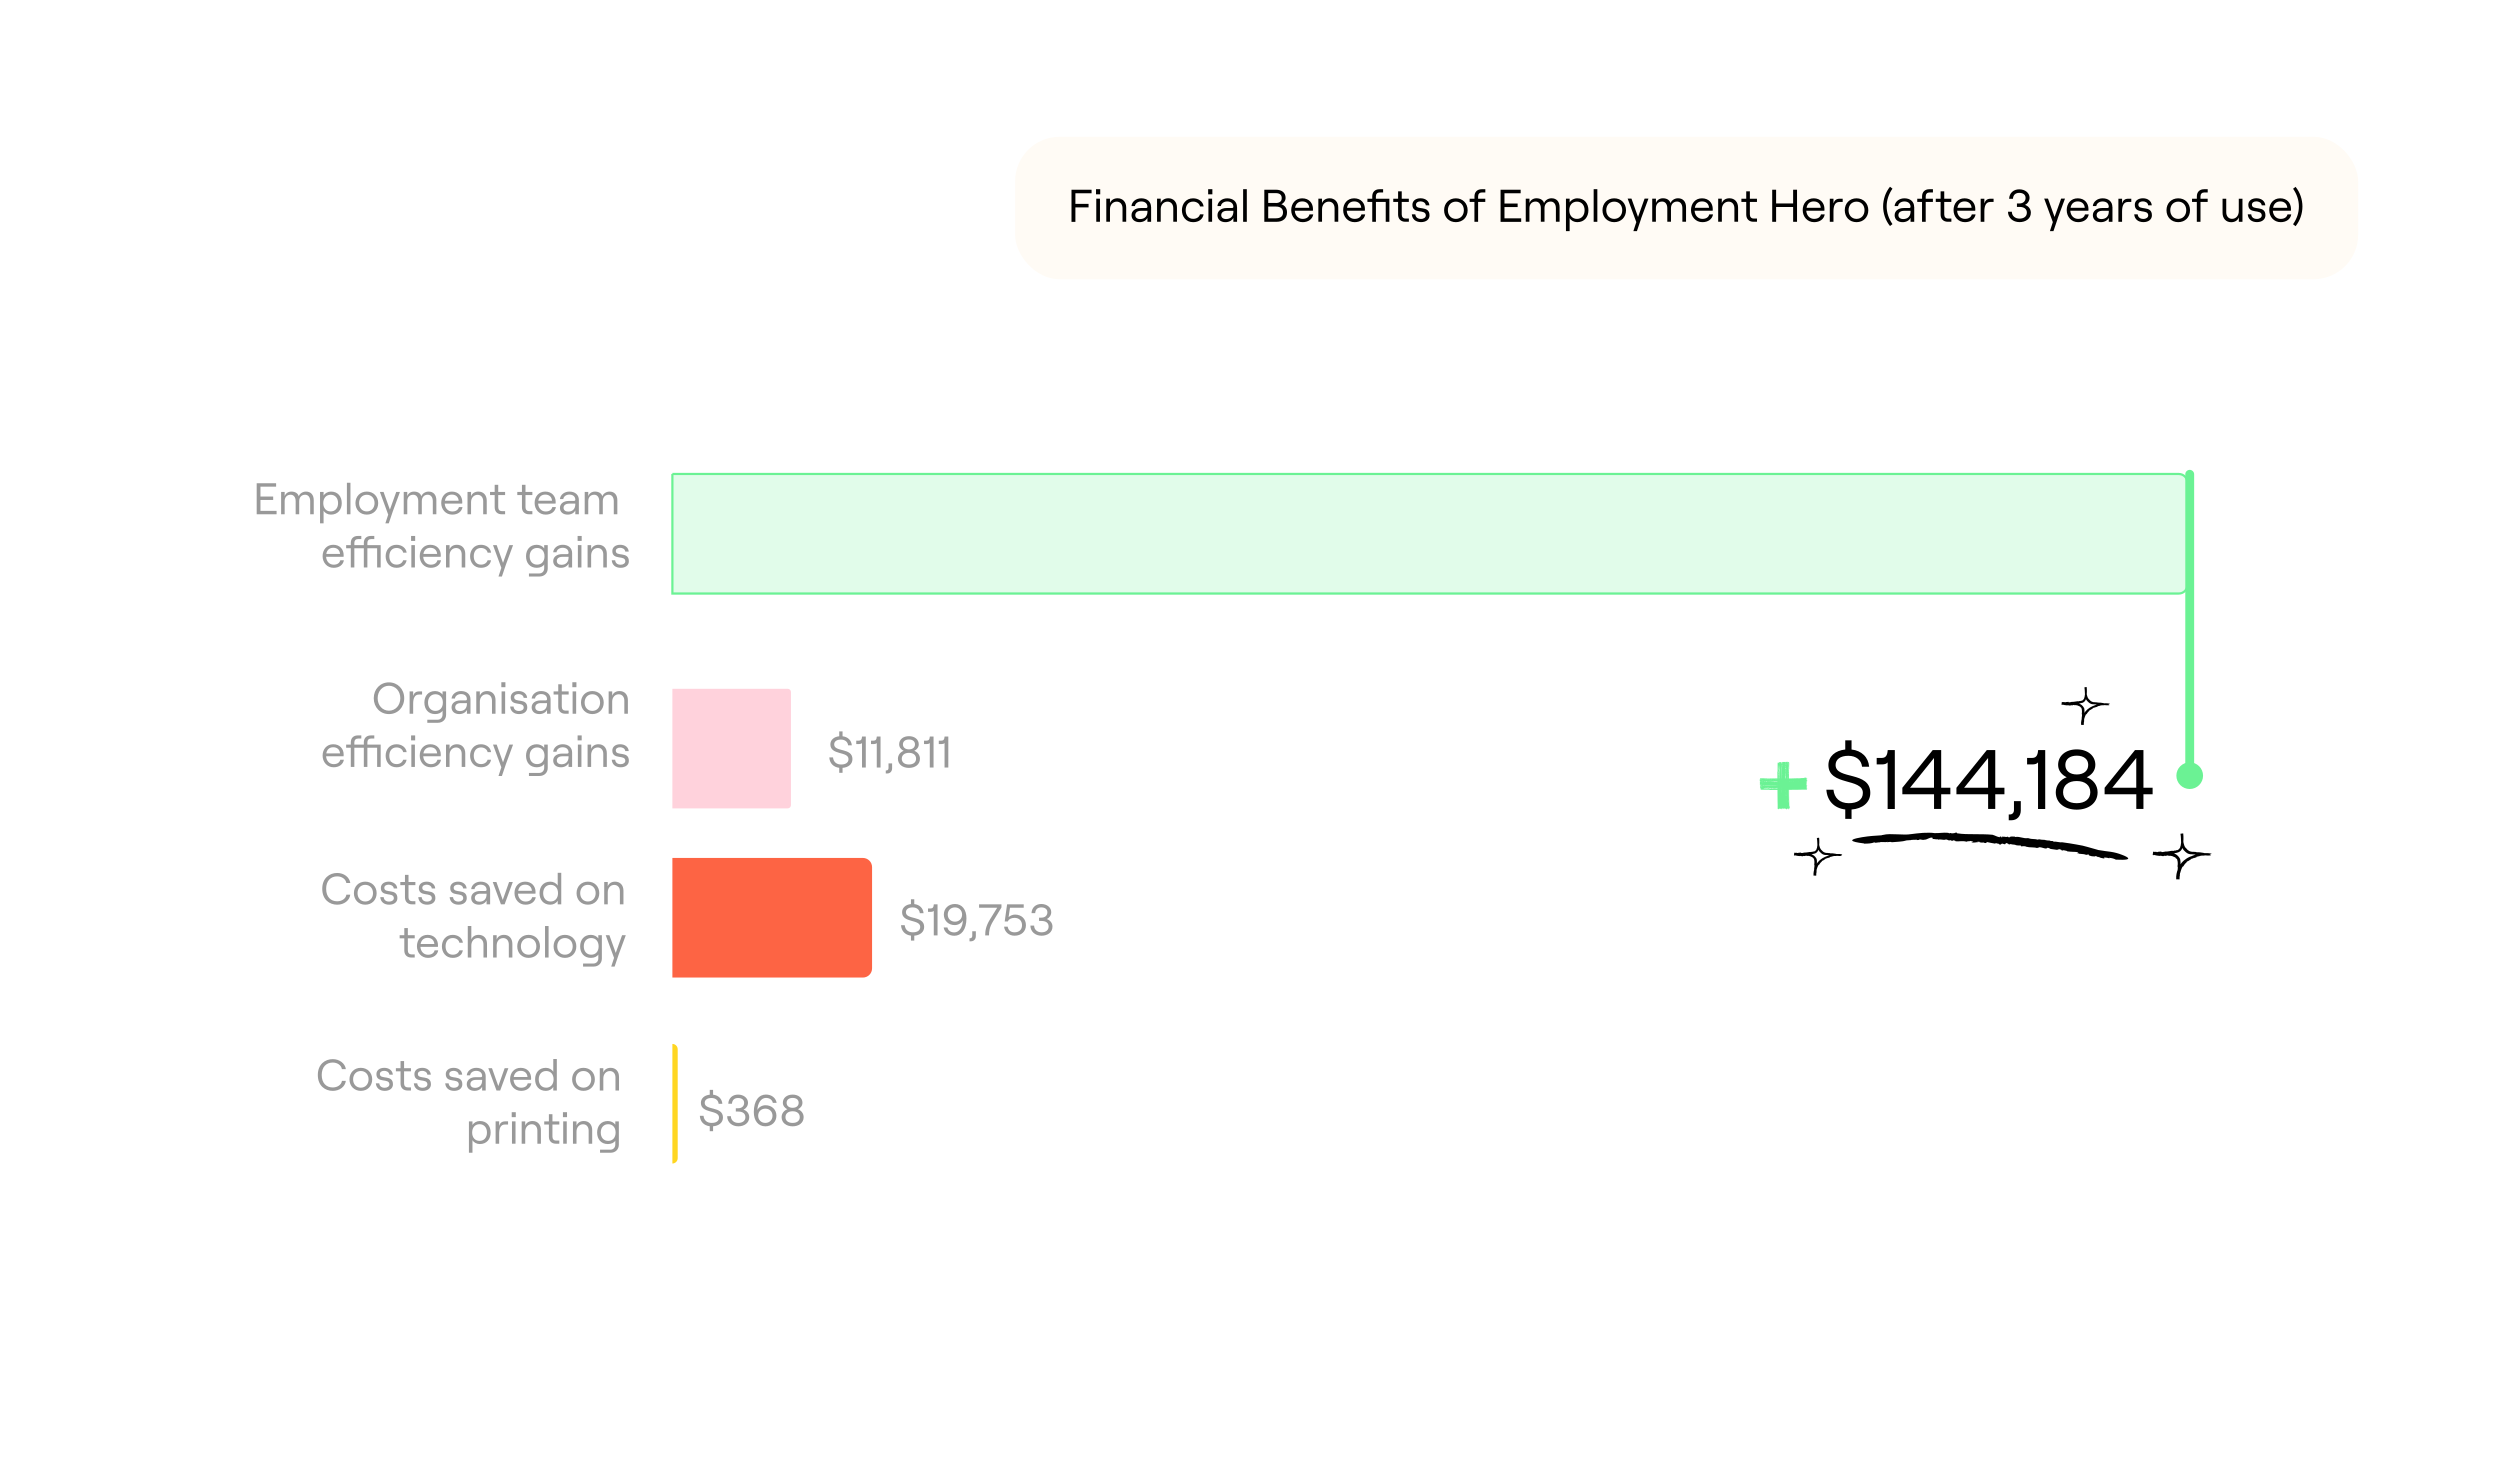 <?xml version="1.0" encoding="UTF-8"?><svg id="Layer_1" xmlns="http://www.w3.org/2000/svg" xmlns:xlink="http://www.w3.org/1999/xlink" viewBox="0 0 564 334"><defs><style>.cls-1{fill:#ffd621;}.cls-2{fill:#ffd2dc;}.cls-3{fill:#fd6444;}.cls-4{fill:#999;}.cls-5{fill:#6bf294;}.cls-6{fill:#e1fcea;stroke-width:.5px;}.cls-6,.cls-7{stroke:#6bf294;stroke-miterlimit:10;}.cls-7{fill:none;stroke-linecap:round;stroke-width:2px;}.cls-8{fill:#fff;filter:url(#drop-shadow-1);}.cls-9{fill:#fffbf5;filter:url(#drop-shadow-2);}</style><filter id="drop-shadow-1" filterUnits="userSpaceOnUse"><feOffset dx="0" dy="0"/><feGaussianBlur result="blur" stdDeviation="13"/><feFlood flood-color="#000" flood-opacity=".1"/><feComposite in2="blur" operator="in"/><feComposite in="SourceGraphic"/></filter><filter id="drop-shadow-2" filterUnits="userSpaceOnUse"><feOffset dx="0" dy="0"/><feGaussianBlur result="blur-2" stdDeviation="13"/><feFlood flood-color="#000" flood-opacity=".1"/><feComposite in2="blur-2" operator="in"/><feComposite in="SourceGraphic"/></filter></defs><rect class="cls-8" x="24.3" y="40.29" width="500.7" height="267.71" rx="25.38" ry="25.38"/><path class="cls-6" d="M151.69,106.93H491.52c1.1,0,1.98,.89,1.98,1.98v23.01c0,1.1-.89,1.98-1.98,1.98H151.69v-26.98h0Z"/><path class="cls-2" d="M151.69,155.39h26.02c.4,0,.73,.33,.73,.73v25.52c0,.4-.33,.73-.73,.73h-26.02v-26.98h0Z"/><path class="cls-3" d="M151.69,193.55h42.97c1.15,0,2.08,.93,2.08,2.08v22.83c0,1.15-.93,2.08-2.08,2.08h-42.97v-26.98h0Z"/><path class="cls-1" d="M151.69,235.51h0c.66,0,1.2,.54,1.2,1.2v24.58c0,.66-.54,1.2-1.2,1.2h0v-26.98h0Z"/><g><g><path class="cls-5" d="M401.03,174.09c0-.11-.01-.23-.01-.34,0-.15,0-.31,.01-.46,0-.18,0-.35,0-.53,0-.16,0-.32,0-.48,0-.08,.02-.16,.03-.24h.07s.05,0,.06,.03c.01,.04,.02,.07,.04,.12,.03-.09-.01-.17,.03-.24,.05,.08,.03,.16,.05,.25,.02-.03,.02-.03,.02-.09,0-.03,0-.06,0-.09,0-.03,0-.06,0-.09,.03,.04,.02,.09,.02,.13,0,.05,0,.09,.01,.14,0-.04,0-.08,0-.13,0-.04,.01-.09,.02-.12l.07-.02,.05,.04,.04-.07c.06,.05,.03,.1,.04,.15,0,.05,0,.1,.02,.14,0-.04,0-.08,0-.12,0-.04,0-.09,.01-.13,0-.03,.04-.04,.08-.03,.03,0,.06,0,.11,.01,0,.01,.02,.03,.02,.05,0,.12,.01,.23,.02,.35,0,.04,0,.07,.02,.11,.04-.09,.01-.18,.02-.28,0-.09-.03-.19,.04-.28l.08,.25c.06-.04,.02-.08,.03-.11,0-.03,0-.07,0-.11,.06,0,.06,.03,.06,.06,0,.13,0,.25,.02,.38,0,0,0,.01,.01,.02v-.47c.06,0,.11,0,.16,0,.02,0,.04,.02,.07,.03l.04-.03,.04,.03,.03-.06,.05,.05,.03-.04,.04,.05v-.04c.06,0,.09,0,.12,.03,.03-.02,.03-.06,.08-.04,.04,.01,.03,.04,.02,.06-.01,.03,.01,.04,.02,.07,0,.05,0,.09,0,.14,0,.03,0,.06,0,.08,0,.01,.01,.02,.03,.03,0-.06,.01-.13,0-.19,0-.06-.04-.13,0-.19l.09,.08,.04-.08,.05,.04v-.05s.06-.01,.07,0c.06,.03,.11-.02,.17,0,0,.03,.02,.06,.03,.1,0,.09,.01,.18,.02,.27,0,.02,0,.04,.02,.06,.04-.15-.05-.3,0-.45,.06,0,.05,.04,.07,.07,.02,0,.05,0,.06,0,.02,.02,.04,.04,.05,.06,.01,.03,.02,.06,.03,.09,.03-.05-.02-.1,.03-.16,.04,.05,.05,.09,.05,.14,.01,.16,.02,.31,.04,.47,.01,.1,0,.2,0,.31,0,.21,0,.42,0,.63,0,.02,0,.05,0,.07h-.02s-.01-.02-.01-.03c0-.21,0-.43,0-.64,0-.08,0-.16-.01-.23,0-.12-.02-.23-.03-.35,0-.05-.02-.1-.03-.14h-.02s0,.05,0,.08c0,.17,.01,.34,.02,.5,0,.14,0,.28,0,.42,0,.14,0,.28,0,.42,0,.16,0,.32,0,.48,0,.3,.02,.6,.02,.91,0,.12,0,.23,0,.35,0,.11,.01,.22,.01,.33,0,.11,0,.22,0,.33,0,.04,0,.09,.01,.13,0,.12,0,.24,.01,.36,0,.22,0,.44,0,.67,0,.12,0,.24,0,.37,0,.32,0,.64,0,.95,0,.23,0,.45,0,.68,0,.14,0,.27,0,.41,0,.12,.01,.23,.01,.35,0,.2,0,.4,0,.59,0,.15,.02,.3,.02,.44,0,.09,0,.17,0,.26,0,.02,0,.03,0,.05,0,.2,.02,.39,.02,.59,0,.07,.01,.15,.02,.22,.05-.03,.02-.07,.02-.1,0-.03-.02-.07,.03-.11,0,.01,.01,.02,.01,.02,0,.16,.01,.32,.01,.48,0,.02,0,.05-.02,.08l-.06-.05-.08,.14h-.02s-.01-.05-.01-.07c0-.04-.01-.09-.02-.13-.03,.1-.04,.2-.04,.3,0,0,0,.01-.02,.03l-.04-.05-.03,.02s-.04-.07-.03-.18c-.05,0-.05,.02-.07,.04l-.11-.02v.07h-.03l-.04-.07-.05,.22-.06-.09-.06,.03c-.01-.06-.11-.09-.04-.16-.08-.03-.08-.03-.13,.02-.02,.02-.04,.04-.07,.07l-.03-.06-.02,.05h-.02v-.11l-.06,.02-.03-.04c-.07,.02-.12,.05-.13,.11l-.05-.09c-.06,.02-.02,.05-.06,.08l-.03-.07-.06,.03c-.08-.03-.05-.08-.07-.12l-.03,.15c-.06-.05-.06-.09-.09-.13,0,.03,0,.07,0,.1-.02,.04-.02,.09,0,.12h-.13s.01-.05,0-.09c0-.03-.01-.07-.02-.1-.07,.03-.02,.08-.04,.12l-.07-.05,.02,.06s-.04,0-.08-.12v.12l-.21-.05v-.05h-.03l-.02,.12c-.1-.03-.07-.1-.12-.16-.02,.09-.03,.17-.1,.24-.06,0-.03-.05-.06-.08l-.03,.03c-.07-.03-.12-.06-.12-.12,0-.05,0-.1,0-.15,0-.24,0-.49,0-.73,0-.25-.01-.51-.02-.76,0-.67-.01-1.34-.02-2.01,0-.18,0-.37,0-.55,0-.1,0-.19,0-.29,0-.38,0-.76,0-1.14,0-.09-.01-.17-.02-.26,0-.18,0-.37,0-.55,0-.13,0-.26,0-.39,0-.18,0-.37,0-.55,0-.22-.01-.43-.01-.65,0-.11,0-.22,0-.33Zm2.69,8.13h.03v-.06h-.01v.06Zm-.25-7.54v-.06l-.02,.06h.02Zm0,.27v-.15h-.02s-.01,.1,.02,.15Zm-.02,.21v.03h.02v-.03h-.02Zm.02-.08v-.08h-.01v.08h.01Zm.1,7.09h-.02l.02,.12s.02-.08,0-.12Zm0-.38c-.03,.06-.02,.12,0,.17,0-.06,.03-.12,0-.17Zm-.02-.04l.02,.04v-.04h-.02Zm.03-.05v-.09q-.03,.05,0,.09Zm-.02-.23s-.01,.05,.01,.08v-.08h-.01Zm0-.07v-.04h0v.04h0Zm-.01-.33c-.02,.05-.02,.15,0,.2,.02-.05,.02-.17,0-.2Zm.01-.04l-.02-.61h-.02c0,.07,0,.14,0,.21,0,.07,0,.14,0,.21,0,.07,0,.13,.01,.2h.02Zm-.08-5.62s0-.02-.01-.03c-.02,.02-.02,.04-.02,.06,0,.05,.01,.1,.01,.14,0,.5,.02,1.01,.02,1.51,0,.64,0,1.29,0,1.93,0,.43,.01,.85,.02,1.28,0,.02,0,.04,0,.06h.02c0-.08,0-.15,0-.23,0-.12,0-.24,0-.36,0-.16,0-.31,0-.47,0-.34,0-.69,0-1.03,0-.12,0-.24-.01-.36,0-.08,0-.16,0-.23,0-.07,0-.14,0-.21,0-.09,0-.19,0-.28,0-.08,0-.15-.01-.23,0-.14,0-.28,0-.42,0-.25-.01-.5-.02-.74,0-.13,0-.26-.01-.39Zm0-.07v-.1h-.03v.1h.03Zm-.04-2.62h.01v-.04h-.01v.04Zm0,.07v.03h0s0-.02,0-.03h0Zm-.01,1h.02c0-.27,0-.55,0-.82h-.03v.82Zm0,.37h.02v-.31h-.02c-.01,.1,0,.21,0,.31Zm.02,.11h-.02v.04h.02v-.04Zm-.03,.13c0,.06,0,.11,0,.17,0,.02,.02,.03,.03,.05,0-.07,0-.15,0-.22,0,0,0-.01-.02-.02,0,.01-.01,.02-.01,.03Zm-.06,2.11c0-.09,0-.18-.02-.27v.27h.02Zm.02,1.24h0s0,0,0,0h.02Zm0-.42v-.03h-.01v.03h.01Zm-.01-.16v.1q.02-.06,0-.1Zm.01-.11h-.02s.01,0,.02,0Zm0-.32h-.02s0,.08,.02,.12v-.12Zm-.04-1.41c-.02,.25-.01,.78,.02,.84,.01-.29,0-.57-.02-.84Zm-.01-.17v.02h.01v-.02h-.01Zm0-.29v.03h.02v-.03h-.02Zm-.01-.43v.02h.02v-.03h-.02Zm-.09,1.22h0v-.17h0v.17Zm-.07-.97v-.09h-.01v.09h.01Zm0,.06h0v.02h.02v-.02Zm0-.25h-.02v.03h.02s0-.02,0-.03Zm0,.56v-.11c-.03,.07-.03,.07,0,.11Zm-.03-1.1s-.01,.09,.02,.13v-.13h-.02Zm.01-.11v-.7h-.01c0,.23,0,.47,0,.7h.01Zm-.01,.31v.06h.02v-.06h-.02Zm0,.12s0,0,.01,.01h.01v-.02h-.02Zm.06,2.9v-.02h0v.02h0Zm.02,1.43h0v.04h0v-.04Zm0-.41v-.03h0v.03h0Zm0,.08h0v.03h0s0-.02,0-.03Zm0-.68h0s0,0-.01,0h.02Zm-.01-.94h-.01v.29h.01v-.29Zm0-.42h-.02c-.03,.12,.02,.23,.02,.35v-.35Zm-.02-.15v.1h.02v-.1h-.02Zm0-.91s0-.02,0-.03h0v.87h.02c0-.28,0-.56,0-.85Zm-.02-2.18s0-.01,0-.02h0v.09h0s0-.05,.01-.07Zm0-.29c-.02,.06-.02,.12,0,.19v-.19Zm-.03-.38v.32h.02v-.32h-.02Zm.02,2.01v.12c.04-.06,.03-.08,0-.12Zm-.15-.64h.01s0-.07,0-.11h0v.11Zm0,.11h.01v-.04h-.01v.04Zm-.01,7h-.01v.03h.01v-.03Zm-.04-3.71v.06h.02s.01-.04-.02-.06Zm0,.57l.02,.07s.02-.06-.02-.07Zm.01-.76h-.02v.04h.03v-.04Zm-.03-.11h0s0,0,0,0Zm.01,1.58h.02v-.03h-.01v.03Zm0,.38v.06h.01v-.06h-.01Zm0,.14v.07s.05-.04,0-.07Zm.02,.41h-.01v.03h.03v-.03Zm-.03,.19v.06h.04v-.06h-.04Zm.03,.78h-.01v.03h.02v-.03Zm-.02,.24v.03h.02s0-.01,0-.02c0,0,0-.01-.01-.02h-.01Zm-.22-2.96h0v.11h0v-.11Zm0-.07v-.03h0v.03h0Zm0-.27h0v.15h0v-.15Zm0-.28h0v.13h0v-.13Zm.05,.07h0v.04h0v-.04Zm0-.61c-.02-.09-.03-.17,0-.26,0-.01,0-.02-.01-.04h-.02s0,.04,0,.07c0,.08,0,.16,0,.24,0,.02-.01,.05-.03,.07-.03,.03-.03,.06,0,.09,.02,.01,.02,.03,.04,.05,0-.03,0-.06,0-.09,0-.02,0-.05,0-.06,.03-.03,.02-.06,.01-.08Zm-.08-.17v.02h0s0-.02,0-.02h0Zm0-.23v-.04h0v.04h0Zm.2,5.96v-.02h-.01v.03h.01Zm0,.06v.03h0s0-.02,0-.03h0Zm0-.8v-.05h0v.05h0Zm0-.43h0s0,0,0,0h.02Zm-.03-1.73h0s0-.02-.01-.02v.02h0Zm0,.06v.03h0v-.03h0Zm.02-.74v-.07h-.01v.07h.01Zm-.02,.13c0,.07,0,.14,.02,.21v-.21h-.02Zm.02-.96v-.08s-.03,.04,0,.08Zm0,.29h-.02v.04h.02v-.04Zm.01,1.09h-.02v.04h0v-.04Zm0-1.54h-.01v.02h0s.01-.01,.01-.02Zm-.01-.07v-.06h-.01s-.02,.03,.01,.06Zm.01-.22c-.05,.05-.05,.08,0,.11v-.11Zm-.02-.7l-.02,.02s0,.01,.01,.02v-.03Zm0,.47h-.01s0,.02,.01,.02h.01v-.02Zm-.01-.63s0-.06-.04-.09q-.01,.08,.04,.09Zm0,1.55h.02v-.15s-.04,.1-.02,.15Zm.02,1.75v-.33h-.01v.33h.01Zm.01,1.05h0v-.41h0v.41Zm.04,1.74h-.02s0,.01,0,.02c0,0,0,.01,0,.02h.01v-.04Zm0-.08v-.03h-.02v.03h.02Zm-.06-5.22h-.02s.01,.02,.02,.03h.02s-.02-.02-.03-.03Zm-.01-.13v.07s.04-.04,0-.07Zm-.05-2.05c.03-.05-.03-.09-.06-.13,0,.07-.01,.13,.03,.19l.06-.03s-.04-.03-.03-.04Zm.05-.16c-.07-.05-.08-.11-.07-.17,0-.01,0-.02,0-.03h.06v-.02l-.06,.02s0-.06-.03-.09v.29h.11Zm-.02-.7h0Zm-.02,.37v.04h.03l-.03-.04Zm-.07-.7s-.02,.02-.02,.02c.02,.03,.05,.07,.08,.11,.04-.08,.03-.09-.06-.13Zm.02-.1v-.04h-.02v.04h.02Zm.03,.05h0Zm.02-.12l-.09-.06c0,.05,.04,.06,.09,.06Zm-.08,.62l.08-.04c-.06-.02-.06-.06-.04-.09,.02-.05,0-.1-.03-.15v.28Zm.01,.13c0,.1,0,.1,.07,.11l-.07-.11Zm.1-.89s0-.03-.01-.03c-.06,0-.06-.05-.07-.09-.05,.06-.03,.12-.03,.17,.07-.02,.08,.03,.12,.06,0-.05,0-.08,0-.11Zm-.11-.52h.01v-.04h-.02s0,.01,0,.02c0,0,0,.02,.01,.02Zm0,.29s.05,.06,.08,.09q.02-.05-.06-.13s-.03,.03-.02,.04Zm.04-.68h.01v-.07h-.01v.07Zm-.04,.46v.14s.12-.03,.09-.09c-.05,0-.07-.02-.09-.05Zm0-.64c-.03,.1-.02,.38,.02,.42l-.02-.42Zm-.02-.07h.02v-.08h-.01v.08Zm-.02,2.91h0v-.15h0v.15Zm.02,.12s.03,.04,.03,.06c0,.04,0,.09,0,.13h.11v-.04h0s.02-.05,0-.06c-.06-.04-.07-.08-.02-.13,0,0,0-.02,.01-.03l-.06-.03c.07-.04-.03-.1,.06-.13l-.06-.05s-.03,.03-.03,.05c0,.04,0,.09,0,.13,0,.01,0,.04-.02,.04-.06,.02-.05,.05-.01,.06Zm-.03,.6s.07,.02,.07,.05c0,.05,0,.11,.01,.17,.06-.06,.07-.08,.05-.19h-.03v-.06h.08c-.06-.05-.07-.1-.02-.14-.01-.03-.02-.06-.04-.08-.02-.04,.02-.07,.06-.1-.07-.03-.12-.02-.12,.03,0,.07,0,.14,0,.21,0,.04,0,.08-.07,.1Zm-.12,.16h-.01v.48h.01v-.48Zm.02,1.58h0v.03h0v-.03Zm0-.13h0v.03h0v-.03Zm0-.19v.12h0v-.12h0Zm-.04-4.36v-.03h-.02s0,.02,0,.03h.02Zm0,2.45v-.3h0v.3h0Zm0,.1v.03h0s0-.02,0-.03h0Zm0-.62h0v.13h0v-.13Zm0-.08v-.04h0v.04h0Zm-.02-2.12h0v-.58h0v.58Zm0,.06v.04h.02v-.04h-.02Zm.02,3.08h.01v-.04h-.01s0,.03,0,.04Zm0,.12h.02v-.03h-.01v.03Zm-.2-3.35v.03h0s0-.02,0-.03h0Zm-.07,.37h0v-.04h0v.04Zm0,.12h0v-.04h0s0,.03,0,.04Zm-.14,1.46h0v.15h0v-.15Zm0-.07v-.13h0v.13h0Zm0-1.31v-.3h-.01v.3h.01Zm0,.2v.03h0v-.03h0Zm0,.12v.02h0v-.02h0Zm0,.08v.06h0s0-.04,0-.06h0Zm0,.31h0s0-.02,0-.02c0,0,0-.01,0-.03,0,.03,0,.04,0,.06Zm.02,1.87v.28h0v-.28h0Zm.02,.92h-.01v0Zm.01-.09h-.01v.04h.01v-.04Zm-.04-3.88h-.02v.11h.01s0-.07,0-.11Zm-.02-.06s.02-.05,0-.07v.07Zm.01,1.36h.01v0Zm-.09-.08v0h0Zm0,.72s0,.01,0,.02h0v-.02h0Zm0,.1v.1h.02v-.1h-.02Zm0,.55h0v-.05h0v.05Zm0,.47h0v-.08h0v.08Zm.05,4.07v-.02h0v.02h0Zm-.02-2.96v-.03h0v.03h0Zm0-.17v-.03h0v.03h0Zm.02,1.12h0v.07h0v-.07Zm0-.16h0s0,.03,0,.04h0s0-.03,0-.04Zm-.02-1.64l-.02-.2h0v.2h.02Zm-.06-3.64h.01v-.06h-.01v.06Zm0,.06h0s0,0,0,0Zm-.02,.38s.03,.02,.05,.04v-.29h-.02c0,.05,0,.11,0,.16,0,.01,0,.03,0,.04,0,.02-.02,.04-.02,.06Zm0,2.33h0v-.04h0v.04Zm0,.2v.02h0v-.03h0Zm-.06,4.11h0v.33h0v-.33Zm0-.13h0v.06h0v-.06Zm0-.1v-.28h0v.28h0Zm.02,1.88h0v.03h0s0-.02,0-.03Zm0-.1v-.1h0v.1h0Zm.02,1.29h0v.08h0v-.08Zm-.04-4.99h-.01v1.56h.01v-1.56Zm-.02-.55c-.02,.11,0,.43,.02,.48,0-.16,.02-.31-.02-.48Zm-.05-3.81h.02c0-.13,.02-.25-.02-.38v.38Zm-.01,.34c0,.19,0,.39,.01,.58,0,.58,.01,1.15,.02,1.73,0,.26,0,.51,0,.77,0,.11,.01,.22,.02,.32h.02s0-.05,0-.08c0-.39-.02-.77-.02-1.16,0-.57,0-1.13,0-1.7,0-.21,0-.41,0-.62,0-.05,0-.09,0-.14-.02,0-.03,.01-.03,.02,0,.09-.01,.17-.01,.26Zm-.24,1.34h0v.08h0v-.08Zm0-.08v-.25h0v.25h0Zm.06,3.52h0v-.85h0v.85Zm0,.14h0s0-.05,0-.07h0s0,.04,0,.07Zm-.02-1.4h0v-.23h0v.23Zm-.01-1.33h0v.54h0v-.54Zm0-.16h0v.08h0v-.08Zm-.03-2.6h0v-.09h0v.09Zm0,.56v.93h0v-.93h0Zm-.02-.91h0v-.04h0v.04Zm-.05,2.09h0v.13h0v-.13Zm.02,1.29h0v.08h0v-.08Zm0-.43h0v.06h0v-.06Zm.04,2.88h0s0,.02,0,.04h0v-.04Zm0-.1v.04h0v-.04h0Zm-.06-5.37h0v-.09h0v.09Zm0,.69h0v-.22h0v.22Zm0,.74v.04h0v-.04h0Zm-.33,1.06h-.02l.02,.02h.01l-.02-.02Zm0-1.28h0v.06h0v-.06Zm.01,1.36v.08h0v-.08h0Zm0,.28h-.02v1h.02v-1Zm.03,2.11h0v-.09h-.02v.09Zm.01-.27v-.03h0v.03h0Zm0,.78h0v-.09h0v.09Zm0,.11h0v-.04h0v.04Zm.03,2.2h0v.05h0v-.05Zm-.02-2.65h0v.17h0v-.17Zm.04,3.66h0v.02h0v-.02Zm.02-1.68v-.02h-.02v.02h.02Zm0-.69h0v.04h0v-.04Zm.09,.96h0v.07h0v-.07Zm0-.16h0v.08h0v-.08Zm0-.09h0v.02h0v-.02Zm0-.7h0v.63h0v-.63Zm0-.14v-.42h0v.42h0Zm.02,1.91h0v.06h0v-.06Zm-.02-2.8h0v.36h0v-.36Zm0-.08v-.16h0v.16h0Zm0-.51h-.01v.24h.01v-.24Zm0-.17h0v.04h0v-.04Zm.05,.78h0v.02h0v-.02Zm0-.2h0v.09h0v-.09Zm0-.2h0v.02h0v-.02Zm.05-1.15h-.01v.04h.01v-.04Zm0-.75s0-.04,0-.06h0v.06h0Zm-.01-2.06h0Zm0-.54v-.1h-.02l.02,.1Zm0,.13v-.12s-.02,.08,0,.12Zm0,.84v.04h0v-.04h0Zm.02-.6h0s-.01,0-.02,0h.02Zm-.01-.91h-.01v.05h.02v-.05Zm-.03-.32h.02v-.11h-.02v.11Zm.01,2.03v.04h.02v-.04h-.02Zm-.03,3.09h.02v-.03h0v.03Zm-.14-4.61l.04-.09s-.02,0-.03,0c0,0-.01,0-.02,0t0-.09c-.05,.07,0,.13,.01,.19Zm-.04,4.01l-.02-.05v.38s0-.1,0-.15c0-.05-.02-.1,.03-.14,.02,.39,.02,.77,.03,1.16,.02-.38,.04-.76,.02-1.14h.03v.2h.02c0-.05,0-.11,0-.16,0-.22,0-.45-.01-.67,0-.03,0-.06,.04-.07,0,0,0-.01,0-.02h-.05c0-.08,0-.15,0-.23,0-.01,.03-.03,.04-.04v-.05l-.03,.02s0-.08-.02-.11c-.01-.04,.07-.06,.04-.11l-.03,.02c0-.16,0-.32,0-.48l-.06,.03s.01-.04,.02-.05c.03-.01,.04-.03,.04-.06,0-.07-.01-.15,0-.22,0-.06-.04-.12,.03-.16-.02-.02-.03-.03-.03-.04,0-.1,0-.2,0-.3-.01-.12,0-.24,0-.36,0-.01,0-.02,0-.03h.01l.02,.07h.01v-.57h-.05s-.01-.08,.02-.12v.07s.06-.09-.02-.12l.03-.04-.04-.05c.05,0,.06-.03,.04-.05-.01-.01-.03-.02-.03-.04,0-.07,0-.14,0-.21,0-.03,0-.06,0-.08,0,0-.03-.01-.04-.02-.04,.03-.03,.06-.03,.1,0,.18,0,.36,0,.54,0,.06,.02,.12,0,.17,0,0,0,.02,0,.03l.02,.14h.02s-.03,.05-.02,.06c.03,.06,.02,.11-.01,.16,0,0,0,.02,0,.03,0,.06,0,.12,0,.18,0,.22,0,.44,0,.65,0,.56,0,1.13,0,1.69,0,.07,0,.14,0,.22,0,.01,0,.02-.01,.03h-.01Zm-.03-1.39v-.05h-.03l.02,.05h.01Zm-.04-2.14h0v-.04h0v.04Zm0,.19h0v-.06h0v.06Zm-.04-.34h.01v-.04h-.01v.04Zm.05,.52s.02-.08,0-.11c-.04-.03-.03-.06-.03-.09,0-.08,0-.17,0-.26v.02s-.02,.03-.02,.05c0,.13-.02,.27,.05,.39Zm-.04,.16v-.05h0v.05h0Zm0,.07s0,.02,0,.03h0v-.03h0Zm0-.19v-.07h0v.07h0Zm0,.67s.01,.03,.02,.05h.03v-.42s-.04,.05-.04,.07c0,.1,0,.2,0,.31Zm.04,.15v-.04s-.03,.02,0,.04Zm-.04,.3s.03,.06,.04,.09v-.34c-.02,.05-.03,.1-.04,.15,0,0,0,.01,0,.02,.02,.02,.03,.03,0,.04,0,0,0,.03,0,.04Zm-.02,2.57h0v-.02h0s0,.02,0,.02Zm-.04-4.19h0v-.1h0v.1Zm0,.19h0v-.11h0v.11Zm0,1.34h0v-.19h0v.19Z"/><path class="cls-5" d="M399.23,178.16c-.11,0-.23,.01-.34,.01-.15,0-.31,0-.46-.01-.18,0-.35,0-.53,0-.16,0-.32,0-.48,0-.08,0-.16-.02-.24-.03v-.07s0-.05,.03-.06c.04-.01,.07-.02,.12-.04-.09-.03-.17,.01-.24-.03,.08-.05,.16-.03,.25-.05-.03-.02-.03-.02-.09-.02-.03,0-.06,0-.09,0-.03,0-.06,0-.09,0,.04-.03,.09-.02,.13-.02,.05,0,.09,0,.14-.01-.04,0-.08,0-.13,0-.04,0-.09-.01-.12-.02l-.02-.07,.04-.05-.07-.04c.05-.06,.1-.03,.15-.04,.05,0,.1,0,.14-.02-.04,0-.08,0-.12,0-.04,0-.09,0-.13-.01-.03,0-.04-.04-.03-.08,0-.03,0-.06,.01-.11,.01,0,.03-.02,.05-.02,.12,0,.23-.01,.35-.02,.04,0,.07,0,.11-.02-.09-.04-.18-.01-.28-.02-.09,0-.19,.03-.28-.04l.25-.08c-.04-.06-.08-.02-.11-.03-.03,0-.07,0-.11,0,0-.06,.03-.06,.06-.06,.13,0,.25,0,.38-.02,0,0,.01,0,.02-.01h-.47c0-.06,0-.11,0-.16,0-.02,.02-.04,.03-.07l-.03-.04,.03-.04-.06-.03,.05-.05-.04-.03,.05-.04h-.04c0-.06,0-.09,.03-.12-.02-.03-.06-.03-.04-.08,.01-.04,.04-.03,.06-.02,.03,.01,.04-.01,.07-.02,.05,0,.09,0,.14,0,.03,0,.06,0,.08,0,.01,0,.02-.01,.03-.03-.06,0-.13-.01-.19,0-.06,0-.13,.04-.19,0l.08-.09-.08-.04,.04-.05h-.05s-.01-.06,0-.07c.03-.06-.02-.11,0-.17,.03,0,.06-.02,.1-.03,.09,0,.18-.01,.27-.02,.02,0,.04,0,.06-.02-.15-.04-.3,.05-.45,0,0-.06,.04-.05,.07-.07,0-.02,0-.05,0-.06,.02-.02,.04-.04,.06-.05,.03-.01,.06-.02,.09-.03-.05-.03-.1,.02-.16-.03,.05-.04,.09-.05,.14-.05,.16-.01,.31-.02,.47-.04,.1-.01,.2,0,.31,0,.21,0,.42,0,.63,0,.02,0,.05,0,.07,0v.02s-.02,.01-.03,.01c-.21,0-.43,0-.64,0-.08,0-.16,0-.23,.01-.12,0-.23,.02-.35,.03-.05,0-.1,.02-.14,.03v.02s.05,0,.08,0c.17,0,.34-.01,.5-.02,.14,0,.28,0,.42,0,.14,0,.28,0,.42,0,.16,0,.32,0,.48,0,.3,0,.6-.02,.91-.02,.12,0,.23,0,.35,0,.11,0,.22-.01,.33-.01,.11,0,.22,0,.33,0,.04,0,.09,0,.13-.01,.12,0,.24,0,.36-.01,.22,0,.44,0,.67,0,.12,0,.24,0,.37,0,.32,0,.64,0,.95,0,.23,0,.45,0,.68,0,.14,0,.27,0,.41,0,.12,0,.23-.01,.35-.01,.2,0,.4,0,.59,0,.15,0,.3-.02,.44-.02,.09,0,.17,0,.26,0,.02,0,.03,0,.05,0,.2,0,.39-.02,.59-.02,.07,0,.15-.01,.22-.02-.03-.05-.07-.02-.1-.02-.03,0-.07,.02-.11-.03,.01,0,.02-.01,.02-.01,.16,0,.32-.01,.48-.01,.02,0,.05,0,.08,.02l-.05,.06,.14,.08v.02s-.05,.01-.07,.01c-.04,0-.09,.01-.13,.02,.1,.03,.2,.04,.3,.04,0,0,.01,0,.03,.02l-.05,.04,.02,.03s-.07,.04-.18,.03c0,.05,.02,.05,.04,.07l-.02,.11h.07v.03l-.07,.04,.22,.05-.09,.06,.03,.06c-.06,.01-.09,.11-.16,.04-.03,.08-.03,.08,.02,.13,.02,.02,.04,.04,.07,.07l-.06,.03,.05,.02v.02h-.11l.02,.06-.04,.03c.02,.07,.05,.12,.11,.13l-.09,.05c.02,.06,.05,.02,.08,.06l-.07,.03,.03,.06c-.03,.08-.08,.05-.12,.07l.15,.03c-.05,.06-.09,.06-.13,.09,.03,0,.07,0,.1,0,.04,.02,.09,.02,.12,0v.13s-.05-.01-.09,0c-.03,0-.07,.01-.1,.02,.03,.07,.08,.02,.12,.04l-.05,.07,.06-.02s0,.04-.12,.08h.12l-.05,.21h-.05v.03l.12,.02c-.03,.1-.1,.07-.16,.12,.09,.02,.17,.03,.24,.1,0,.06-.05,.03-.08,.06l.03,.03c-.03,.07-.06,.12-.12,.12-.05,0-.1,0-.15,0-.24,0-.49,0-.73,0-.25,0-.51,.01-.76,.02-.67,0-1.34,.01-2.01,.02-.18,0-.37,0-.55,0-.1,0-.19,0-.29,0-.38,0-.76,0-1.14,0-.09,0-.17,.01-.26,.02-.18,0-.37,0-.55,0-.13,0-.26,0-.39,0-.18,0-.37,0-.55,0-.22,0-.43,.01-.65,.01-.11,0-.22,0-.33,0Zm8.13-2.69v-.03h-.06l.06,.03Zm-7.54,.23h-.06l.06,.02v-.02Zm.27,0h-.15v.02s.1,.01,.15-.02Zm.21,.02h.03v-.02h-.03v.02Zm-.08-.02h0Zm7.09-.1v.02l.12-.02s-.08-.02-.12,0Zm-.38,0c.06,.03,.12,.02,.17,0-.06,0-.12-.03-.17,0Zm-.04,.02l.04-.02h-.04v.02Zm-.05-.03h-.09q.05,.03,.09,0Zm-.23,.02s.05,.01,.08-.01h-.08Zm-.07,0h0Zm-.33,.01c.05,.02,.15,.02,.2,0-.05-.02-.17-.02-.2,0Zm-.04-.01l-.61,.02v.02c.07,0,.14,0,.21,0,.07,0,.14,0,.21,0,.07,0,.13,0,.2-.01v-.02Zm-5.62,.08s-.02,0-.03,.01c.02,.02,.04,.02,.06,.02,.05,0,.1-.01,.14-.01,.5,0,1.01-.02,1.51-.02,.64,0,1.29,0,1.93,0,.43,0,.85-.01,1.28-.02,.02,0,.04,0,.06,0v-.02c-.08,0-.15,0-.23,0-.12,0-.24,0-.36,0-.16,0-.31,0-.47,0-.34,0-.69,0-1.03,0-.12,0-.24,0-.36,.01-.08,0-.16,0-.23,0-.07,0-.14,0-.21,0-.09,0-.19,0-.28,0-.08,0-.15,0-.23,.01-.14,0-.28,0-.42,0-.25,0-.5,.01-.74,.02-.13,0-.26,0-.39,.01Zm-.07,0h-.1v.03h.1v-.03Zm-2.62,.04h0Zm.07,0h.03s-.02,0-.03,0h0Zm1,.02v-.02c-.27,0-.55,0-.82,0v.03h.82Zm.37,0v-.02h-.31v.02c.1,.01,.21,0,.31,0Zm.11-.02v.02h.04v-.02h-.04Zm.13,.03c.06,0,.11,0,.17,0,.02,0,.03-.02,.05-.03-.07,0-.15,0-.22,0,0,0-.01,0-.02,.02,.01,0,.02,.01,.03,.01Zm2.11,.06c-.09,0-.18,0-.27,.02h.27v-.02Zm1.24-.02h0s0,.02,.01,.02h0v-.02Zm-.42,0h0Zm-.16,.01h.1q-.06-.02-.1,0Zm-.11-.01h-.01v.02h.02s0-.02-.01-.02Zm-.32,0v.02s.08,0,.12-.02h-.12Zm-1.41,.04c.25,.02,.78,.01,.84-.02-.29-.01-.57,0-.84,.02Zm-.17,.01h0Zm-.28,0h.03v-.02h-.03v.02Zm-.43,.01h.02v-.02h-.03v.02Zm1.22,.09h0Zm-.97,.07h0Zm.06,0h0Zm-.25,0v.02h.03v-.02s-.02,0-.03,0Zm.56,0h-.11c.07,.03,.07,.03,.11,0Zm-1.1,.03s.09,.01,.13-.02h-.13v.02Zm-.11-.01h-.7c.23,.01,.47,.01,.7,.01h0Zm.31,0h.06v-.02h-.06v.02Zm.12,0s0,0,.01-.01h-.01Zm2.9-.05h0Zm1.43-.02h0Zm-.41,0h0Zm.08,0h.03s-.02,0-.03,0Zm-.68,0h-.01s0,.02,.01,.02h0v-.02Zm-.95,.01h0Zm-.42,0v.02c.12,.03,.23-.02,.35-.02h-.35Zm-.15,.02h.1v-.02h-.1v.02Zm-.91,0s-.02,0-.03,0h.87c-.28,0-.56,0-.85,0Zm-2.18,.02s-.01,0-.02,0h.09s-.05,0-.07,0Zm-.29,0c.06,.02,.12,.02,.19,0h-.19Zm-.38,.03h.32v-.02h-.32v.02Zm2.01-.02h.12c-.06-.04-.08-.03-.12,0Zm-.64,.15h0s-.07,0-.11,0h.11Zm.11,0h0Zm7,.01h0Zm-3.71,.04h.06v-.02s-.04-.01-.06,.02Zm.57,0l.07-.02s-.06-.02-.07,.02Zm-.76-.01v.02h.04v-.03h-.04Zm-.11,.03h0v-.02h-.02s0,.02,.01,.02Zm1.58-.01v-.02h-.03l.03,.02Zm.38,0h.06l-.06-.02v.02Zm.14,0h.07s-.04-.05-.07,0Zm.41-.02h0Zm.19,.01h.06v-.04h-.06v.04Zm.78-.03h0Zm.24,.02h.03v-.02s-.01,0-.02,0c0,0-.01,0-.02,.01h0Zm-2.96,.23h0Zm-.07,0h0Zm-.27,0h0Zm-.28,0h0Zm.07-.05h0Zm-.61,0c-.09,.02-.17,.03-.26,0-.01,0-.02,0-.04,.01v.02s.04,0,.07,0c.08,0,.16,0,.24,0,.02,0,.05,.01,.07,.03,.03,.03,.06,.03,.09,0,.01-.02,.03-.02,.05-.04-.03,0-.06,0-.09,0-.02,0-.05,0-.06,0-.03-.03-.06-.02-.08-.01Zm-.17,.08h.02s-.02,0-.02,0h0Zm-.23,0h0Zm5.96-.2h0Zm.07,0h.03s-.02,0-.03,0h0Zm-.8,0h0Zm-.43,0h0s0,.02,.01,.02h0v-.02Zm-1.73,.03h-.01s0,0-.01,0h.02Zm.06,0h0Zm-.74-.02h0Zm.13,.02c.07,0,.14,0,.21-.02h-.21v.02Zm-.96-.02h-.08s.04,.03,.08,0Zm.29,0v.02h.04v-.02h-.04Zm1.09-.01v.02h.05l-.05-.02Zm-1.54,0h0l.03,.03h0s-.02-.02-.02-.03Zm-.07,.01h-.07s.03,.04,.07,0Zm-.22-.01c.05,.05,.08,.05,.11,0h-.11Zm-.7,.02l.02,.02s.01,0,.02-.01h-.03Zm.47,0h.01s0,0,0,0h-.02Zm-.63,0s-.06,0-.09,.04q.08,.01,.09-.04Zm1.55,0v-.02h-.15s.1,.04,.15,.02Zm1.75-.02h0Zm1.05-.01h0Zm1.74-.04v.02s.01,0,.02,0c0,0,.01,0,.02,0h0l-.04-.02Zm-.08,0h-.03v.02h.03v-.02Zm-5.22,.06v.02s.02-.01,.03-.02v-.02s-.02,.02-.03,.03Zm-.13,.01h.07s-.04-.04-.07,0Zm-2.05,.05c-.05-.03-.09,.03-.13,.06,.07,0,.13,.01,.19-.03l-.03-.06s-.03,.04-.04,.03Zm-.16-.05c-.05,.07-.11,.08-.17,.07-.01,0-.02,0-.03,0v-.06h-.02l.02,.06s-.06,0-.09,.03h.29v-.11Zm-.7,.02h-.01v.02h.02v-.02Zm.36,.02h.04v-.03l-.04,.03Zm-.7,.07s.02,.02,.02,.02c.03-.02,.07-.05,.11-.08-.08-.04-.09-.03-.13,.06Zm-.1-.02h-.04v.02h.04v-.02Zm.05-.03h0Zm-.12-.02l-.06,.09c.05,0,.06-.04,.06-.09Zm.62,.08l-.04-.08c-.02,.06-.06,.06-.09,.04-.05-.02-.1,0-.15,.03h.28Zm.13-.01c.1,0,.1,0,.11-.07l-.11,.07Zm-.89-.1s-.03,0-.03,.01c0,.06-.05,.06-.09,.07,.06,.05,.12,.03,.17,.03-.02-.07,.03-.08,.06-.12-.05,0-.08,0-.11,0Zm-.52,.11h-.05s.02,.01,.02,.01c0,0,.02,0,.02-.01Zm.29,0s.06-.05,.09-.08q-.05-.02-.13,.06s.03,.03,.04,.02Zm-.68-.04h0l-.07-.02v.02h.07Zm.46,.04h.14s-.03-.12-.09-.09c0,.05-.02,.07-.05,.09Zm-.64,0c.1,.03,.38,.02,.42-.02l-.42,.02Zm-.07,.02v-.02h-.08l.08,.02Zm2.91,.02h0Zm.12-.02s.04-.03,.06-.03c.04,0,.09,0,.13,0v-.11h-.05s-.04-.03-.06,0c-.04,.06-.08,.07-.13,.02,0,0-.02,0-.03-.01l-.03,.06c-.04-.07-.1,.03-.13-.06l-.05,.06s.03,.03,.05,.03c.04,0,.09,0,.13,0,.01,0,.04,0,.04,.02,.02,.06,.05,.05,.06,.01Zm.6,.03s.02-.07,.05-.07c.05,0,.11,0,.17-.01-.06-.06-.08-.07-.19-.05v.03h-.06v-.08c-.05,.06-.1,.07-.14,.02-.03,.01-.06,.02-.08,.04-.04,.02-.07-.02-.1-.06-.03,.07-.02,.12,.03,.12,.07,0,.14,0,.21,0,.04,0,.08,0,.1,.07Zm.16,.12h0Zm1.58-.02h0Zm-.13,0h0Zm-.19,0h0Zm-4.36,.04h-.03v.02s.02,0,.03,0v-.02Zm2.45,0h0Zm.1,0h.03s-.02,0-.03,0h0Zm-.62,0h0Zm-.08,0h0Zm-2.12,.02h0Zm.06,0h.04v-.02h-.04v.02Zm3.08-.02h0l-.05-.02h0v.02s.03,0,.05,0Zm.12,0v-.02h-.03l.03,.02Zm-3.35,.19h.03s-.02,0-.03,0h0Zm.37,.08h0Zm.12,0h-.04s.03,0,.04,0Zm1.46,.14h0Zm-.07,0h0Zm-1.31,0h0Zm.2,0h0Zm.12,0h0Zm.08,0h.05s-.03,0-.05,0h0Zm.31,0h0s-.02,0-.02,0c0,0-.01,0-.03,0,.03,0,.04,0,.06,0Zm1.87-.02h0Zm.92-.02h0Zm-.09,0h0Zm-3.88,.04v.02h.11s-.07-.02-.11-.02Zm-.06,.02s-.05-.02-.07,0h.07Zm1.36-.01h0Zm-.08,.08h0Zm.72,0s.01,0,.02,0h-.02Zm.1,0h.1v-.02h-.1v.02Zm.55,0h0Zm.47,0h0Zm4.07-.05h0Zm-2.96,.02h0Zm-.17,0h0Zm1.12-.02h0Zm-.16,0h0s.03,0,.04,0h0s-.03,0-.04,0Zm-1.64,.02l-.2,.02h.2v-.02Zm-3.64,.06h0Zm.06,0h0v-.02h-.02s0,.02,.01,.02Zm.38,.02s.02-.03,.04-.05h-.29v.02c.05,0,.11,0,.16,0,.01,0,.03,0,.04,0,.02,0,.04,.02,.06,.02Zm2.33,0h0Zm.2,0h0Zm4.11,.06h0Zm-.13,0h0Zm-.1,0h0Zm1.88-.02h.03s-.02,0-.03,0Zm-.1,0h0Zm1.29-.02h0Zm-4.99,.04h0Zm-.55,.02c.11,.02,.43,0,.48-.02-.16,0-.31-.02-.48,.02Zm-3.81,.05v-.02c-.13,0-.25-.02-.38,.02h.38Zm.34,.01c.19,0,.39,0,.58-.01,.58,0,1.15-.01,1.73-.02,.26,0,.51,0,.77,0,.11,0,.22-.01,.32-.02v-.02s-.05,0-.08,0c-.39,0-.77,.02-1.16,.02-.57,0-1.13,0-1.7,0-.21,0-.41,0-.62,0-.05,0-.09,0-.14,0,0,.02,.01,.03,.02,.03,.09,0,.17,.01,.26,.01Zm1.34,.24h0Zm-.08,0h0Zm3.52-.06h0Zm.14,0h0s-.04,0-.06,0h0s.04,0,.07,0Zm-1.4,.02h0Zm-1.33,.01h0Zm-.16,0h0Zm-2.6,.03h0Zm.56,0h0Zm-.91,.02h0Zm2.09,.05h0Zm1.29-.02h0Zm-.43,0h0Zm2.88-.04h0s.02,0,.04,0h-.04Zm-.1,0h0Zm-5.37,.06h0Zm.69,0h0Zm.74,0h0Zm1.06,.33v.02l.02-.02h-.02Zm-1.28,0h0Zm1.36-.01h0Zm.28,0v.02h1v-.02h-1Zm2.11-.03h0Zm-.27,0h0Zm.77,0h0Zm.11,0h0Zm2.2-.03h0Zm-2.65,.02h0Zm3.66-.04h0Zm-1.68-.02h-.02v.02h.02v-.02Zm-.69,0h0l.04,.02h0l-.04-.02Zm.96-.08h0Zm-.16,0h0Zm-.09,0h0Zm-.7,0h0Zm-.14,0h0Zm1.91-.02h0Zm-2.8,.02h0Zm-.08,0h0Zm-.51,0h0Zm-.17,0h0Zm.78-.05h0Zm-.2,0h0Zm-.2,0h0Zm-1.15-.05h0Zm-.75,0s-.04,0-.06,0h.06Zm-2.05,.01h0v.02h.02v-.02Zm-.55,0h-.1v.02l.1-.02Zm.13,0h-.12s.08,.02,.12,0Zm.84,0h0Zm-.6-.02h-.01s0,.02,0,.02h0v-.02Zm-.92,.01h0Zm-.32,.02v-.02h-.11v.02h.11Zm2.03-.01h.04v-.02h-.04v.02Zm3.09,.03v-.02h-.03l.03,.02Zm-4.61,.13l-.09-.04s0,.02,0,.03c0,0,0,.01,0,.02t-.09,0c.07,.05,.13,0,.19-.01Zm4.01,.04l-.05,.02h.38s-.1,0-.15,0c-.05,0-.1,.02-.14-.03,.39-.02,.77-.02,1.16-.03-.38-.02-.76-.04-1.14-.02v-.03h.2v-.02c-.05,0-.11,0-.16,0-.22,0-.45,0-.67,.01-.03,0-.06,0-.07-.04,0,0-.01,0-.02,0v.05c-.08,0-.15,0-.23,0-.01,0-.03-.03-.04-.04h-.05l.02,.03s-.08,0-.11,.02c-.04,.01-.06-.07-.11-.04l.02,.03c-.16,0-.32,0-.48,0l.03,.06s-.04-.01-.05-.02c-.01-.03-.03-.04-.06-.04-.07,0-.15,.01-.22,0-.06,0-.12,.04-.16-.03-.02,.02-.03,.03-.04,.03-.1,0-.2,0-.3,0-.12,.01-.24,0-.36,0-.01,0-.02,0-.03,0h0l.07-.03h-.57v.04s-.08,.01-.12-.02h.07s-.09-.06-.12,.02l-.04-.03-.05,.04c0-.05-.03-.06-.05-.04-.01,.01-.02,.03-.04,.03-.07,0-.14,0-.21,0-.03,0-.06,0-.08,0,0,0-.01,.03-.02,.04,.03,.04,.06,.03,.1,.03,.18,0,.36,0,.54,0,.06,0,.12-.02,.17,0,0,0,.02,0,.03,0l.14-.02v-.02s.05,.03,.06,.02c.06-.03,.11-.02,.16,.01,0,0,.02,0,.03,0,.06,0,.12,0,.18,0,.22,0,.44,0,.65,0,.56,0,1.13,0,1.69,0,.07,0,.14,0,.22,0,.01,0,.02,0,.03,.01h0Zm-1.39,.04h-.05v.03l.05-.02h0Zm-2.14,.02h0Zm.19,0h0Zm-.34,.04h0Zm.52-.05s-.08-.02-.11,0c-.03,.04-.06,.03-.09,.03-.08,0-.17,0-.26,0h.02s.03,.02,.05,.02c.13,0,.27,.02,.39-.05Zm.16,.04h0Zm.07,0s.02,0,.03,0h-.03Zm-.19,0h0Zm.67,0s.03-.01,.05-.02v-.03h-.42s.05,.04,.07,.04c.1,0,.2,0,.31,0Zm.15-.04h-.04s.02,.03,.04,0Zm.3,.04s.06-.03,.09-.04h-.34c.05,.02,.1,.03,.15,.04,0,0,.01,0,.02,0,.02-.02,.03-.03,.04,0,0,0,.03,0,.04,0Zm2.57,.02h-.02s.01,0,.02,0Zm-4.19,.04h0Zm.19,0h0Zm1.34,0h0Z"/></g><g><path d="M417.71,182.64v2.11l-1.42-.02v-2.11c-2.53-.3-4.1-1.99-4.26-4.46h1.6c.17,1.84,1.39,3.04,3.46,3.04,1.84,0,3.17-.7,3.17-2.32,0-3.42-7.77-1.54-7.77-6.29,0-1.92,1.52-3.27,3.8-3.5v-2.07h1.42v2.07c2.26,.25,3.8,1.73,3.97,3.89h-1.6c-.15-1.5-1.31-2.47-3.1-2.47s-2.87,.8-2.87,2.07c0,3.4,7.83,1.29,7.83,6.29,0,2.22-1.79,3.57-4.24,3.76Z"/><path d="M427.46,182.51h-1.61v-10.52c-.21,.3-.68,.46-1.2,.46h-1.27v-1.46h1.08c.84,0,1.31-.36,1.41-1.77h1.6v13.3Z"/><path d="M436.31,179.18h-7.14v-1.46l6.86-8.51h1.9v8.51h2.07v1.46h-2.07v3.32h-1.61v-3.32Zm0-1.46v-6.72l-5.41,6.72h5.41Z"/><path d="M448.51,179.18h-7.14v-1.46l6.86-8.51h1.9v8.51h2.07v1.46h-2.07v3.32h-1.61v-3.32Zm0-1.46v-6.72l-5.41,6.72h5.41Z"/><path d="M453.44,183.74c.55,0,.91-.4,.91-.99v-2.01h1.54v2.07c0,1.33-.85,2.24-2.11,2.24h-.61v-1.31h.27Z"/><path d="M461.39,182.51h-1.61v-10.52c-.21,.3-.68,.46-1.2,.46h-1.27v-1.46h1.08c.84,0,1.31-.36,1.41-1.77h1.6v13.3Z"/><path d="M463.78,178.73c0-1.61,1.08-2.91,2.47-3.38-1.06-.51-1.94-1.46-1.94-2.79,0-2.05,1.71-3.5,4.2-3.5s4.2,1.44,4.2,3.5c0,1.33-.87,2.28-1.94,2.79,1.39,.47,2.45,1.77,2.45,3.38,0,2.53-2.15,3.93-4.71,3.93s-4.73-1.41-4.73-3.93Zm7.79,0c0-1.58-1.2-2.53-3.06-2.53s-3.08,.95-3.08,2.53,1.22,2.47,3.08,2.47,3.06-.93,3.06-2.47Zm-.47-6.16c0-1.31-1.01-2.09-2.58-2.09s-2.58,.78-2.58,2.09,1.01,2.15,2.58,2.15,2.58-.82,2.58-2.15Z"/><path d="M481.94,179.18h-7.14v-1.46l6.86-8.51h1.9v8.51h2.07v1.46h-2.07v3.32h-1.61v-3.32Zm0-1.46v-6.72l-5.41,6.72h5.41Z"/></g></g><g><rect class="cls-9" x="229" y="30.86" width="303" height="32.14" rx="10.06" ry="10.06"/><g><path d="M241.73,42.8h4.53v.8h-3.65v2.39h2.97v.8h-2.97v3.26h-.88v-7.24Z"/><path d="M248.21,42.68v1.16h-.95v-1.16h.95Zm-.89,2.14h.83v5.21h-.83v-5.21Z"/><path d="M249.58,44.82h.83v1c.27-.72,.92-1.09,1.72-1.09,1.18,0,1.94,.84,1.94,2.11v3.19h-.83v-3.05c0-.89-.52-1.49-1.3-1.49-.89,0-1.53,.71-1.53,1.73v2.81h-.83v-5.21Z"/><path d="M259.69,46.68v3.36h-.83v-.9c-.28,.6-.97,.98-1.78,.98-1.1,0-1.81-.62-1.81-1.57s.82-1.62,2.08-1.62h1.18c.23,0,.33-.11,.33-.28,0-.71-.51-1.2-1.4-1.2-.77,0-1.37,.48-1.41,1.04h-.79c.09-1,1.04-1.75,2.21-1.75,1.35,0,2.2,.78,2.2,1.93Zm-.83,1.01v-.13h-1.46c-.78,0-1.28,.37-1.28,.98,0,.54,.42,.88,1.09,.88,1.04,0,1.66-.65,1.66-1.73Z"/><path d="M261.03,44.82h.83v1c.27-.72,.92-1.09,1.72-1.09,1.18,0,1.94,.84,1.94,2.11v3.19h-.83v-3.05c0-.89-.52-1.49-1.3-1.49-.89,0-1.53,.71-1.53,1.73v2.81h-.83v-5.21Z"/><path d="M266.64,47.43c0-1.4,.89-2.69,2.53-2.69,1.17,0,2.21,.68,2.37,1.84h-.82c-.1-.63-.76-1.1-1.54-1.1-1.14,0-1.69,.88-1.69,1.94s.56,1.95,1.69,1.95c.79,0,1.36-.39,1.54-1.02h.81c-.18,1.07-1.03,1.77-2.36,1.77-1.65,0-2.53-1.29-2.53-2.69Z"/><path d="M273.51,42.68v1.16h-.95v-1.16h.95Zm-.89,2.14h.83v5.21h-.83v-5.21Z"/><path d="M279.08,46.68v3.36h-.83v-.9c-.28,.6-.97,.98-1.78,.98-1.1,0-1.81-.62-1.81-1.57s.82-1.62,2.08-1.62h1.18c.23,0,.33-.11,.33-.28,0-.71-.51-1.2-1.4-1.2-.77,0-1.37,.48-1.41,1.04h-.79c.09-1,1.04-1.75,2.21-1.75,1.35,0,2.2,.78,2.2,1.93Zm-.83,1.01v-.13h-1.46c-.78,0-1.28,.37-1.28,.98,0,.54,.42,.88,1.09,.88,1.04,0,1.66-.65,1.66-1.73Z"/><path d="M280.45,42.68h.83v7.36h-.83v-7.36Z"/><path d="M285.23,42.8h2.59c1.38,0,2.21,.68,2.21,1.86,0,.67-.48,1.21-.96,1.42,.75,.25,1.28,.84,1.28,1.85,0,1.3-.88,2.11-2.37,2.11h-2.75v-7.24Zm2.57,3c.87,0,1.36-.37,1.36-1.12s-.49-1.11-1.36-1.11h-1.69v2.22h1.69Zm.04,3.45c1.07,0,1.61-.47,1.61-1.32s-.55-1.33-1.61-1.33h-1.73v2.66h1.73Z"/><path d="M296.27,48.36c-.18,1.07-1.1,1.76-2.39,1.76-1.54,0-2.58-1.23-2.58-2.72s.95-2.66,2.48-2.66,2.43,1.06,2.43,2.44c0,.11-.01,.29-.02,.36h-4.08c.06,1.08,.78,1.84,1.76,1.84,.85,0,1.39-.37,1.55-1.02h.84Zm-4.11-1.48h3.21c-.06-.88-.65-1.44-1.58-1.44-.88,0-1.47,.52-1.62,1.44Z"/><path d="M297.41,44.82h.83v1c.27-.72,.92-1.09,1.72-1.09,1.18,0,1.95,.84,1.95,2.11v3.19h-.83v-3.05c0-.89-.52-1.49-1.3-1.49-.89,0-1.53,.71-1.53,1.73v2.81h-.83v-5.21Z"/><path d="M307.99,48.36c-.18,1.07-1.1,1.76-2.39,1.76-1.54,0-2.58-1.23-2.58-2.72s.95-2.66,2.48-2.66,2.43,1.06,2.43,2.44c0,.11-.01,.29-.02,.36h-4.08c.06,1.08,.78,1.84,1.76,1.84,.85,0,1.39-.37,1.55-1.02h.84Zm-4.11-1.48h3.21c-.06-.88-.65-1.44-1.58-1.44-.88,0-1.47,.52-1.62,1.44Z"/><path d="M313.45,50.04h-.83v-4.48h-2.21v4.48h-.83v-4.48h-1.09v-.73h1.09v-.53c0-.99,.63-1.61,1.62-1.61h.83v.73h-.79c-.51,0-.84,.33-.84,.89v.52h3.04v5.21Z"/><path d="M316.23,43.16v1.67h1.6v.73h-1.6v2.82c0,.58,.33,.92,.84,.92h.77v.73h-.8c-.99,0-1.63-.62-1.63-1.63v-2.84h-1.09v-.73h1.09v-1.67h.83Z"/><path d="M318.5,48.36h.8c.07,.67,.53,1.03,1.28,1.03,.65,0,1.09-.36,1.09-.79,0-1.55-3.03-.16-3.03-2.41,0-.88,.74-1.46,1.84-1.46s1.92,.63,1.99,1.59h-.81c-.07-.66-.72-.89-1.2-.89-.61,0-1.01,.29-1.01,.75,0,1.41,3.05,.01,3.05,2.4,0,.93-.77,1.53-1.91,1.53-1.21,0-2-.67-2.08-1.76Z"/><path d="M325.79,47.43c0-1.57,1.11-2.69,2.65-2.69s2.66,1.12,2.66,2.69-1.11,2.69-2.66,2.69-2.65-1.13-2.65-2.69Zm4.46,0c0-1.14-.73-1.94-1.81-1.94s-1.8,.81-1.8,1.94,.73,1.95,1.8,1.95,1.81-.81,1.81-1.95Z"/><path d="M332.64,45.56h-1.09v-.73h1.09v-.53c0-.99,.63-1.61,1.62-1.61h.83v.73h-.79c-.51,0-.84,.33-.84,.89v.52h1.62v.73h-1.62v4.48h-.83v-4.48Z"/><path d="M338.53,42.8h4.53v.8h-3.65v2.31h2.97v.8h-2.97v2.54h3.77v.8h-4.65v-7.24Z"/><path d="M344.22,44.82h.83v1c.2-.63,.78-1.09,1.57-1.09,.86,0,1.53,.39,1.72,1.11,.2-.62,.89-1.11,1.69-1.11,1.13,0,1.81,.76,1.81,2.02v3.28h-.83v-3.06c0-.89-.44-1.5-1.18-1.5-.87,0-1.39,.61-1.39,1.5v3.06h-.83v-3.06c0-.89-.44-1.5-1.17-1.5-.88,0-1.4,.61-1.4,1.5v3.06h-.83v-5.21Z"/><path d="M353.28,44.82h.83v.86c.32-.57,.99-.94,1.74-.94,1.61,0,2.5,1.17,2.5,2.69s-.91,2.69-2.52,2.69c-.73,0-1.41-.36-1.72-.92v2.95h-.83v-7.32Zm4.21,2.61c0-1.18-.68-1.94-1.73-1.94s-1.73,.77-1.73,1.94,.68,1.95,1.73,1.95,1.73-.77,1.73-1.95Z"/><path d="M359.53,42.68h.83v7.36h-.83v-7.36Z"/><path d="M361.52,47.43c0-1.57,1.11-2.69,2.65-2.69s2.66,1.12,2.66,2.69-1.11,2.69-2.66,2.69-2.65-1.13-2.65-2.69Zm4.46,0c0-1.14-.73-1.94-1.81-1.94s-1.8,.81-1.8,1.94,.73,1.95,1.8,1.95,1.81-.81,1.81-1.95Z"/><path d="M370.24,49.32l-.95,2.82h-.8l.66-2.03-1.95-5.3h.86l1.48,4.14,1.48-4.14h.87l-1.66,4.5Z"/><path d="M372.75,44.82h.83v1c.2-.63,.78-1.09,1.57-1.09,.86,0,1.53,.39,1.72,1.11,.2-.62,.89-1.11,1.69-1.11,1.13,0,1.81,.76,1.81,2.02v3.28h-.83v-3.06c0-.89-.44-1.5-1.18-1.5-.87,0-1.39,.61-1.39,1.5v3.06h-.83v-3.06c0-.89-.44-1.5-1.17-1.5-.88,0-1.4,.61-1.4,1.5v3.06h-.83v-5.21Z"/><path d="M386.46,48.36c-.18,1.07-1.1,1.76-2.39,1.76-1.54,0-2.58-1.23-2.58-2.72s.95-2.66,2.48-2.66,2.43,1.06,2.43,2.44c0,.11-.01,.29-.02,.36h-4.08c.06,1.08,.78,1.84,1.76,1.84,.85,0,1.39-.37,1.55-1.02h.84Zm-4.11-1.48h3.21c-.06-.88-.65-1.44-1.58-1.44-.88,0-1.47,.52-1.62,1.44Z"/><path d="M387.61,44.82h.83v1c.27-.72,.92-1.09,1.72-1.09,1.18,0,1.95,.84,1.95,2.11v3.19h-.83v-3.05c0-.89-.52-1.49-1.3-1.49-.89,0-1.53,.71-1.53,1.73v2.81h-.83v-5.21Z"/><path d="M394.77,43.16v1.67h1.6v.73h-1.6v2.82c0,.58,.33,.92,.84,.92h.77v.73h-.8c-.99,0-1.63-.62-1.63-1.63v-2.84h-1.09v-.73h1.09v-1.67h.83Z"/><path d="M405.41,42.8v7.24h-.88v-3.34h-3.84v3.34h-.88v-7.24h.88v3.1h3.84v-3.1h.88Z"/><path d="M411.66,48.36c-.18,1.07-1.1,1.76-2.39,1.76-1.54,0-2.58-1.23-2.58-2.72s.95-2.66,2.48-2.66,2.43,1.06,2.43,2.44c0,.11-.01,.29-.02,.36h-4.08c.06,1.08,.78,1.84,1.76,1.84,.85,0,1.39-.37,1.55-1.02h.84Zm-4.11-1.48h3.21c-.06-.88-.65-1.44-1.58-1.44-.88,0-1.47,.52-1.62,1.44Z"/><path d="M414.99,45.56c-1.06,0-1.36,.95-1.36,2.18v2.3h-.83v-5.21h.83v1.06c.22-.71,.65-1.06,1.42-1.06h.66v.73h-.72Z"/><path d="M416.18,47.43c0-1.57,1.11-2.69,2.65-2.69s2.66,1.12,2.66,2.69-1.11,2.69-2.66,2.69-2.65-1.13-2.65-2.69Zm4.46,0c0-1.14-.73-1.94-1.81-1.94s-1.8,.81-1.8,1.94,.73,1.95,1.8,1.95,1.81-.81,1.81-1.95Z"/><path d="M424.83,46.57c0-1.59,.55-3.21,1.55-4.44l.56,.43c-.87,1.26-1.31,2.6-1.31,4s.45,2.74,1.31,4l-.56,.43c-1-1.23-1.55-2.84-1.55-4.44Z"/><path d="M431.85,46.68v3.36h-.83v-.9c-.28,.6-.97,.98-1.78,.98-1.1,0-1.81-.62-1.81-1.57s.82-1.62,2.08-1.62h1.18c.23,0,.33-.11,.33-.28,0-.71-.51-1.2-1.4-1.2-.77,0-1.37,.48-1.41,1.04h-.79c.09-1,1.04-1.75,2.21-1.75,1.36,0,2.2,.78,2.2,1.93Zm-.83,1.01v-.13h-1.46c-.78,0-1.28,.37-1.28,.98,0,.54,.42,.88,1.09,.88,1.04,0,1.66-.65,1.66-1.73Z"/><path d="M433.62,45.56h-1.09v-.73h1.09v-.53c0-.99,.63-1.61,1.62-1.61h.83v.73h-.79c-.51,0-.84,.33-.84,.89v.52h1.62v.73h-1.62v4.48h-.83v-4.48Z"/><path d="M438.62,43.16v1.67h1.6v.73h-1.6v2.82c0,.58,.33,.92,.84,.92h.77v.73h-.8c-.99,0-1.63-.62-1.63-1.63v-2.84h-1.09v-.73h1.09v-1.67h.83Z"/><path d="M445.69,48.36c-.18,1.07-1.1,1.76-2.39,1.76-1.54,0-2.58-1.23-2.58-2.72s.95-2.66,2.48-2.66,2.43,1.06,2.43,2.44c0,.11-.01,.29-.02,.36h-4.08c.06,1.08,.78,1.84,1.76,1.84,.85,0,1.39-.37,1.55-1.02h.84Zm-4.11-1.48h3.21c-.06-.88-.65-1.44-1.58-1.44-.88,0-1.47,.52-1.62,1.44Z"/><path d="M449.03,45.56c-1.06,0-1.36,.95-1.36,2.18v2.3h-.83v-5.21h.83v1.06c.22-.71,.65-1.06,1.42-1.06h.66v.73h-.72Z"/><path d="M453,47.76h.87c0,.94,.75,1.56,1.73,1.56s1.66-.49,1.66-1.34-.64-1.3-1.66-1.3h-.58v-.78h.57c.86,0,1.38-.53,1.38-1.25s-.56-1.14-1.43-1.14-1.37,.49-1.42,1.34h-.86c.05-1.31,.99-2.14,2.29-2.14s2.32,.8,2.32,1.9c0,.73-.47,1.36-1.04,1.61,.76,.25,1.33,.89,1.33,1.76,0,1.39-1.2,2.13-2.56,2.13-1.46,0-2.6-.94-2.6-2.36Z"/><path d="M464.21,49.32l-.95,2.82h-.8l.66-2.03-1.95-5.3h.86l1.48,4.14,1.48-4.14h.87l-1.66,4.5Z"/><path d="M471.22,48.36c-.18,1.07-1.1,1.76-2.39,1.76-1.54,0-2.58-1.23-2.58-2.72s.95-2.66,2.48-2.66,2.43,1.06,2.43,2.44c0,.11-.01,.29-.02,.36h-4.08c.06,1.08,.78,1.84,1.76,1.84,.85,0,1.39-.37,1.55-1.02h.84Zm-4.11-1.48h3.21c-.06-.88-.65-1.44-1.58-1.44-.88,0-1.47,.52-1.62,1.44Z"/><path d="M476.57,46.68v3.36h-.83v-.9c-.28,.6-.97,.98-1.78,.98-1.1,0-1.81-.62-1.81-1.57s.82-1.62,2.08-1.62h1.18c.23,0,.33-.11,.33-.28,0-.71-.51-1.2-1.4-1.2-.77,0-1.37,.48-1.41,1.04h-.79c.09-1,1.04-1.75,2.21-1.75,1.36,0,2.2,.78,2.2,1.93Zm-.83,1.01v-.13h-1.46c-.78,0-1.28,.37-1.28,.98,0,.54,.42,.88,1.09,.88,1.04,0,1.66-.65,1.66-1.73Z"/><path d="M480.1,45.56c-1.06,0-1.36,.95-1.36,2.18v2.3h-.83v-5.21h.83v1.06c.22-.71,.65-1.06,1.42-1.06h.66v.73h-.72Z"/><path d="M481.47,48.36h.8c.07,.67,.53,1.03,1.28,1.03,.65,0,1.09-.36,1.09-.79,0-1.55-3.03-.16-3.03-2.41,0-.88,.74-1.46,1.84-1.46s1.92,.63,1.99,1.59h-.81c-.07-.66-.72-.89-1.2-.89-.61,0-1.01,.29-1.01,.75,0,1.41,3.05,.01,3.05,2.4,0,.93-.77,1.53-1.91,1.53-1.21,0-2-.67-2.08-1.76Z"/><path d="M488.76,47.43c0-1.57,1.11-2.69,2.65-2.69s2.66,1.12,2.66,2.69-1.11,2.69-2.66,2.69-2.65-1.13-2.65-2.69Zm4.46,0c0-1.14-.73-1.94-1.81-1.94s-1.8,.81-1.8,1.94,.73,1.95,1.8,1.95,1.81-.81,1.81-1.95Z"/><path d="M495.61,45.56h-1.09v-.73h1.09v-.53c0-.99,.63-1.61,1.62-1.61h.83v.73h-.79c-.51,0-.84,.33-.84,.89v.52h1.62v.73h-1.62v4.48h-.83v-4.48Z"/><path d="M505.91,50.04h-.83v-1c-.27,.72-.91,1.09-1.72,1.09-1.18,0-1.95-.84-1.95-2.11v-3.19h.83v3.05c0,.89,.52,1.49,1.3,1.49,.9,0,1.53-.71,1.53-1.73v-2.81h.83v5.21Z"/><path d="M507.08,48.36h.8c.07,.67,.53,1.03,1.28,1.03,.65,0,1.09-.36,1.09-.79,0-1.55-3.03-.16-3.03-2.41,0-.88,.74-1.46,1.84-1.46s1.92,.63,1.99,1.59h-.81c-.07-.66-.72-.89-1.2-.89-.61,0-1.01,.29-1.01,.75,0,1.41,3.05,.01,3.05,2.4,0,.93-.77,1.53-1.91,1.53-1.21,0-2-.67-2.08-1.76Z"/><path d="M516.91,48.36c-.18,1.07-1.1,1.76-2.39,1.76-1.54,0-2.58-1.23-2.58-2.72s.95-2.66,2.48-2.66,2.43,1.06,2.43,2.44c0,.11-.01,.29-.02,.36h-4.08c.06,1.08,.78,1.84,1.76,1.84,.85,0,1.39-.37,1.55-1.02h.84Zm-4.11-1.48h3.21c-.06-.88-.65-1.44-1.58-1.44-.88,0-1.47,.52-1.62,1.44Z"/><path d="M517.32,50.58c.87-1.26,1.31-2.6,1.31-4s-.44-2.74-1.31-4l.56-.43c1,1.23,1.55,2.85,1.55,4.44s-.55,3.21-1.55,4.44l-.56-.43Z"/></g></g><g><line class="cls-7" x1="494" y1="107" x2="494" y2="175.14"/><circle class="cls-5" cx="494" cy="174.99" r="3.01"/></g><g><g><path class="cls-4" d="M57.91,109.02h4.38v.77h-3.53v2.23h2.87v.77h-2.87v2.46h3.64v.77h-4.49v-7Z"/><path class="cls-4" d="M63.42,110.98h.8v.97c.19-.61,.75-1.05,1.52-1.05,.83,0,1.48,.38,1.66,1.07,.19-.6,.86-1.07,1.63-1.07,1.09,0,1.75,.73,1.75,1.95v3.17h-.8v-2.96c0-.86-.43-1.45-1.14-1.45-.84,0-1.34,.59-1.34,1.45v2.96h-.8v-2.96c0-.86-.43-1.45-1.13-1.45-.85,0-1.35,.59-1.35,1.45v2.96h-.8v-5.04Z"/><path class="cls-4" d="M72.2,110.98h.8v.83c.31-.55,.96-.91,1.68-.91,1.56,0,2.42,1.13,2.42,2.6s-.88,2.6-2.44,2.6c-.71,0-1.36-.35-1.66-.89v2.85h-.8v-7.08Zm4.07,2.52c0-1.14-.66-1.88-1.67-1.88s-1.67,.74-1.67,1.88,.66,1.88,1.67,1.88,1.67-.74,1.67-1.88Z"/><path class="cls-4" d="M78.26,108.91h.8v7.11h-.8v-7.11Z"/><path class="cls-4" d="M80.19,113.5c0-1.52,1.07-2.6,2.56-2.6s2.57,1.08,2.57,2.6-1.07,2.6-2.57,2.6-2.56-1.09-2.56-2.6Zm4.31,0c0-1.1-.71-1.88-1.75-1.88s-1.74,.78-1.74,1.88,.71,1.88,1.74,1.88,1.75-.78,1.75-1.88Z"/><path class="cls-4" d="M88.63,115.33l-.92,2.73h-.77l.64-1.96-1.88-5.12h.83l1.43,4,1.43-4h.84l-1.6,4.35Z"/><path class="cls-4" d="M91.08,110.98h.8v.97c.19-.61,.75-1.05,1.52-1.05,.83,0,1.48,.38,1.66,1.07,.19-.6,.86-1.07,1.63-1.07,1.09,0,1.75,.73,1.75,1.95v3.17h-.8v-2.96c0-.86-.43-1.45-1.14-1.45-.84,0-1.34,.59-1.34,1.45v2.96h-.8v-2.96c0-.86-.43-1.45-1.13-1.45-.85,0-1.35,.59-1.35,1.45v2.96h-.8v-5.04Z"/><path class="cls-4" d="M104.34,114.4c-.17,1.03-1.06,1.7-2.31,1.7-1.49,0-2.49-1.19-2.49-2.63s.92-2.57,2.4-2.57,2.35,1.02,2.35,2.36c0,.11,0,.28-.02,.35h-3.94c.06,1.04,.75,1.78,1.7,1.78,.82,0,1.34-.36,1.5-.99h.81Zm-3.97-1.43h3.1c-.06-.85-.63-1.39-1.53-1.39-.85,0-1.42,.5-1.57,1.39Z"/><path class="cls-4" d="M105.47,110.98h.8v.97c.26-.7,.89-1.05,1.66-1.05,1.14,0,1.88,.81,1.88,2.04v3.08h-.8v-2.95c0-.86-.5-1.44-1.26-1.44-.86,0-1.48,.69-1.48,1.67v2.72h-.8v-5.04Z"/><path class="cls-4" d="M112.4,109.37v1.61h1.55v.71h-1.55v2.73c0,.56,.32,.89,.81,.89h.74v.71h-.77c-.96,0-1.58-.6-1.58-1.58v-2.75h-1.05v-.71h1.05v-1.61h.8Z"/><path class="cls-4" d="M118.55,109.37v1.61h1.55v.71h-1.55v2.73c0,.56,.32,.89,.81,.89h.74v.71h-.77c-.96,0-1.58-.6-1.58-1.58v-2.75h-1.05v-.71h1.05v-1.61h.8Z"/><path class="cls-4" d="M125.41,114.4c-.17,1.03-1.06,1.7-2.31,1.7-1.49,0-2.49-1.19-2.49-2.63s.92-2.57,2.4-2.57,2.35,1.02,2.35,2.36c0,.11,0,.28-.02,.35h-3.94c.06,1.04,.75,1.78,1.7,1.78,.82,0,1.34-.36,1.5-.99h.81Zm-3.97-1.43h3.1c-.06-.85-.63-1.39-1.53-1.39-.85,0-1.42,.5-1.57,1.39Z"/><path class="cls-4" d="M130.59,112.77v3.25h-.8v-.87c-.27,.58-.94,.95-1.72,.95-1.06,0-1.75-.6-1.75-1.52s.79-1.57,2.01-1.57h1.14c.22,0,.32-.11,.32-.27,0-.69-.49-1.16-1.35-1.16-.74,0-1.32,.46-1.36,1.01h-.76c.09-.97,1.01-1.69,2.14-1.69,1.31,0,2.13,.75,2.13,1.87Zm-.8,.98v-.13h-1.41c-.75,0-1.24,.36-1.24,.95,0,.52,.41,.85,1.05,.85,1.01,0,1.6-.63,1.6-1.67Z"/><path class="cls-4" d="M131.91,110.98h.8v.97c.19-.61,.75-1.05,1.52-1.05,.83,0,1.48,.38,1.66,1.07,.19-.6,.86-1.07,1.63-1.07,1.09,0,1.75,.73,1.75,1.95v3.17h-.8v-2.96c0-.86-.43-1.45-1.14-1.45-.84,0-1.34,.59-1.34,1.45v2.96h-.8v-2.96c0-.86-.43-1.45-1.13-1.45-.85,0-1.35,.59-1.35,1.45v2.96h-.8v-5.04Z"/><path class="cls-4" d="M77.58,126.4c-.17,1.03-1.06,1.7-2.31,1.7-1.49,0-2.49-1.19-2.49-2.63s.92-2.57,2.4-2.57,2.35,1.02,2.35,2.36c0,.11,0,.28-.02,.35h-3.94c.06,1.04,.75,1.78,1.7,1.78,.82,0,1.34-.36,1.5-.99h.81Zm-3.97-1.43h3.1c-.06-.85-.63-1.39-1.53-1.39-.85,0-1.42,.5-1.57,1.39Z"/><path class="cls-4" d="M85.88,128.02h-.8v-4.33h-2.2v4.33h-.8v-4.33h-2.14v4.33h-.8v-4.33h-1.05v-.71h1.05v-.51c0-.96,.61-1.56,1.57-1.56h.8v.71h-.76c-.49,0-.81,.32-.81,.86v.5h2.14v-.51c0-.96,.61-1.56,1.57-1.56h.79v.71h-.76c-.49,0-.8,.32-.8,.86v.5h3v5.04Z"/><path class="cls-4" d="M87,125.5c0-1.35,.86-2.6,2.45-2.6,1.13,0,2.14,.66,2.29,1.78h-.79c-.1-.61-.73-1.06-1.49-1.06-1.1,0-1.63,.85-1.63,1.88s.54,1.88,1.63,1.88c.76,0,1.31-.38,1.49-.99h.78c-.17,1.03-1,1.71-2.28,1.71-1.59,0-2.45-1.25-2.45-2.6Z"/><path class="cls-4" d="M93.66,120.91v1.12h-.92v-1.12h.92Zm-.86,2.07h.8v5.04h-.8v-5.04Z"/><path class="cls-4" d="M99.49,126.4c-.17,1.03-1.06,1.7-2.31,1.7-1.49,0-2.49-1.19-2.49-2.63s.92-2.57,2.4-2.57,2.35,1.02,2.35,2.36c0,.11,0,.28-.02,.35h-3.94c.06,1.04,.75,1.78,1.7,1.78,.82,0,1.34-.36,1.5-.99h.81Zm-3.97-1.43h3.1c-.06-.85-.63-1.39-1.53-1.39-.85,0-1.42,.5-1.57,1.39Z"/><path class="cls-4" d="M100.62,122.98h.8v.97c.26-.7,.89-1.05,1.66-1.05,1.14,0,1.88,.81,1.88,2.04v3.08h-.8v-2.95c0-.86-.5-1.44-1.26-1.44-.86,0-1.48,.69-1.48,1.67v2.72h-.8v-5.04Z"/><path class="cls-4" d="M106.05,125.5c0-1.35,.86-2.6,2.45-2.6,1.13,0,2.14,.66,2.29,1.78h-.79c-.1-.61-.73-1.06-1.49-1.06-1.1,0-1.63,.85-1.63,1.88s.54,1.88,1.63,1.88c.76,0,1.31-.38,1.49-.99h.78c-.17,1.03-1,1.71-2.28,1.71-1.59,0-2.45-1.25-2.45-2.6Z"/><path class="cls-4" d="M114.15,127.33l-.92,2.73h-.77l.64-1.96-1.88-5.12h.83l1.43,4,1.43-4h.84l-1.6,4.35Z"/><path class="cls-4" d="M123.57,122.98v5.26c0,1.07-.77,1.82-1.86,1.82h-2.38v-.69h2.33c.65,0,1.11-.49,1.11-1.16v-.89c-.24,.47-.91,.78-1.67,.78-1.57,0-2.43-1.13-2.43-2.6s.86-2.6,2.43-2.6c.68,0,1.36,.34,1.67,.82v-.74h.8Zm-.73,2.52c0-1.14-.66-1.88-1.67-1.88s-1.68,.74-1.68,1.88,.66,1.88,1.68,1.88,1.67-.74,1.67-1.88Z"/><path class="cls-4" d="M129.07,124.77v3.25h-.8v-.87c-.27,.58-.94,.95-1.72,.95-1.06,0-1.75-.6-1.75-1.52s.79-1.57,2.01-1.57h1.14c.22,0,.32-.11,.32-.27,0-.69-.49-1.16-1.35-1.16-.74,0-1.32,.46-1.36,1.01h-.76c.09-.97,1.01-1.69,2.14-1.69,1.31,0,2.13,.75,2.13,1.87Zm-.8,.98v-.13h-1.41c-.75,0-1.24,.36-1.24,.95,0,.52,.41,.85,1.05,.85,1.01,0,1.6-.63,1.6-1.67Z"/><path class="cls-4" d="M131.23,120.91v1.12h-.92v-1.12h.92Zm-.86,2.07h.8v5.04h-.8v-5.04Z"/><path class="cls-4" d="M132.56,122.98h.8v.97c.26-.7,.89-1.05,1.66-1.05,1.14,0,1.88,.81,1.88,2.04v3.08h-.8v-2.95c0-.86-.5-1.44-1.26-1.44-.86,0-1.48,.69-1.48,1.67v2.72h-.8v-5.04Z"/><path class="cls-4" d="M138.01,126.4h.77c.07,.65,.51,1,1.24,1,.63,0,1.05-.35,1.05-.76,0-1.5-2.93-.15-2.93-2.33,0-.85,.72-1.41,1.78-1.41s1.86,.61,1.92,1.54h-.78c-.07-.64-.7-.86-1.16-.86-.59,0-.98,.28-.98,.72,0,1.36,2.95,.01,2.95,2.32,0,.9-.74,1.48-1.85,1.48-1.17,0-1.93-.65-2.01-1.7Z"/></g><g><path class="cls-4" d="M84.32,157.52c0-2.06,1.46-3.58,3.43-3.58s3.44,1.52,3.44,3.58-1.47,3.58-3.44,3.58-3.43-1.52-3.43-3.58Zm5.99,0c0-1.61-1.09-2.81-2.56-2.81s-2.55,1.2-2.55,2.81,1.08,2.81,2.55,2.81,2.56-1.2,2.56-2.81Z"/><path class="cls-4" d="M94.52,156.69c-1.02,0-1.31,.92-1.31,2.11v2.22h-.8v-5.04h.8v1.02c.21-.69,.63-1.02,1.37-1.02h.64v.71h-.7Z"/><path class="cls-4" d="M100.64,155.98v5.26c0,1.07-.77,1.82-1.86,1.82h-2.38v-.69h2.33c.65,0,1.11-.49,1.11-1.16v-.89c-.24,.47-.91,.78-1.67,.78-1.57,0-2.43-1.13-2.43-2.6s.86-2.6,2.43-2.6c.68,0,1.36,.34,1.67,.82v-.74h.8Zm-.73,2.52c0-1.14-.66-1.88-1.67-1.88s-1.68,.74-1.68,1.88,.66,1.88,1.68,1.88,1.67-.74,1.67-1.88Z"/><path class="cls-4" d="M106.14,157.77v3.25h-.8v-.87c-.27,.58-.94,.95-1.72,.95-1.06,0-1.75-.6-1.75-1.52s.79-1.57,2.01-1.57h1.14c.22,0,.32-.11,.32-.27,0-.69-.49-1.16-1.35-1.16-.74,0-1.32,.46-1.36,1.01h-.76c.09-.97,1.01-1.69,2.14-1.69,1.31,0,2.13,.75,2.13,1.87Zm-.8,.98v-.13h-1.41c-.75,0-1.24,.36-1.24,.95,0,.52,.41,.85,1.05,.85,1.01,0,1.6-.63,1.6-1.67Z"/><path class="cls-4" d="M107.45,155.98h.8v.97c.26-.7,.89-1.05,1.66-1.05,1.14,0,1.88,.81,1.88,2.04v3.08h-.8v-2.95c0-.86-.5-1.44-1.26-1.44-.86,0-1.48,.69-1.48,1.67v2.72h-.8v-5.04Z"/><path class="cls-4" d="M114.02,153.91v1.12h-.92v-1.12h.92Zm-.86,2.07h.8v5.04h-.8v-5.04Z"/><path class="cls-4" d="M115.09,159.4h.77c.07,.65,.51,1,1.24,1,.63,0,1.05-.35,1.05-.76,0-1.5-2.93-.15-2.93-2.33,0-.85,.72-1.41,1.78-1.41s1.86,.61,1.92,1.54h-.78c-.07-.64-.7-.86-1.16-.86-.59,0-.98,.28-.98,.72,0,1.36,2.95,.01,2.95,2.32,0,.9-.74,1.48-1.85,1.48-1.17,0-1.93-.65-2.01-1.7Z"/><path class="cls-4" d="M124.21,157.77v3.25h-.8v-.87c-.27,.58-.94,.95-1.72,.95-1.06,0-1.75-.6-1.75-1.52s.79-1.57,2.01-1.57h1.14c.22,0,.32-.11,.32-.27,0-.69-.49-1.16-1.35-1.16-.74,0-1.32,.46-1.36,1.01h-.76c.09-.97,1.01-1.69,2.14-1.69,1.31,0,2.13,.75,2.13,1.87Zm-.8,.98v-.13h-1.41c-.75,0-1.24,.36-1.24,.95,0,.52,.41,.85,1.05,.85,1.01,0,1.6-.63,1.6-1.67Z"/><path class="cls-4" d="M126.74,154.37v1.61h1.55v.71h-1.55v2.73c0,.56,.32,.89,.81,.89h.74v.71h-.77c-.96,0-1.58-.6-1.58-1.58v-2.75h-1.05v-.71h1.05v-1.61h.8Z"/><path class="cls-4" d="M130.04,153.91v1.12h-.92v-1.12h.92Zm-.86,2.07h.8v5.04h-.8v-5.04Z"/><path class="cls-4" d="M131.07,158.5c0-1.52,1.07-2.6,2.56-2.6s2.57,1.08,2.57,2.6-1.07,2.6-2.57,2.6-2.56-1.09-2.56-2.6Zm4.31,0c0-1.1-.71-1.88-1.75-1.88s-1.74,.78-1.74,1.88,.71,1.88,1.74,1.88,1.75-.78,1.75-1.88Z"/><path class="cls-4" d="M137.31,155.98h.8v.97c.26-.7,.89-1.05,1.66-1.05,1.14,0,1.88,.81,1.88,2.04v3.08h-.8v-2.95c0-.86-.5-1.44-1.26-1.44-.86,0-1.48,.69-1.48,1.67v2.72h-.8v-5.04Z"/><path class="cls-4" d="M77.58,171.4c-.17,1.03-1.06,1.7-2.31,1.7-1.49,0-2.49-1.19-2.49-2.63s.92-2.57,2.4-2.57,2.35,1.02,2.35,2.36c0,.11,0,.28-.02,.35h-3.94c.06,1.04,.75,1.78,1.7,1.78,.82,0,1.34-.36,1.5-.99h.81Zm-3.97-1.43h3.1c-.06-.85-.63-1.39-1.53-1.39-.85,0-1.42,.5-1.57,1.39Z"/><path class="cls-4" d="M85.88,173.02h-.8v-4.33h-2.2v4.33h-.8v-4.33h-2.14v4.33h-.8v-4.33h-1.05v-.71h1.05v-.51c0-.96,.61-1.56,1.57-1.56h.8v.71h-.76c-.49,0-.81,.32-.81,.86v.5h2.14v-.51c0-.96,.61-1.56,1.57-1.56h.79v.71h-.76c-.49,0-.8,.32-.8,.86v.5h3v5.04Z"/><path class="cls-4" d="M87,170.5c0-1.35,.86-2.6,2.45-2.6,1.13,0,2.14,.66,2.29,1.78h-.79c-.1-.61-.73-1.06-1.49-1.06-1.1,0-1.63,.85-1.63,1.88s.54,1.88,1.63,1.88c.76,0,1.31-.38,1.49-.99h.78c-.17,1.03-1,1.71-2.28,1.71-1.59,0-2.45-1.25-2.45-2.6Z"/><path class="cls-4" d="M93.66,165.91v1.12h-.92v-1.12h.92Zm-.86,2.07h.8v5.04h-.8v-5.04Z"/><path class="cls-4" d="M99.49,171.4c-.17,1.03-1.06,1.7-2.31,1.7-1.49,0-2.49-1.19-2.49-2.63s.92-2.57,2.4-2.57,2.35,1.02,2.35,2.36c0,.11,0,.28-.02,.35h-3.94c.06,1.04,.75,1.78,1.7,1.78,.82,0,1.34-.36,1.5-.99h.81Zm-3.97-1.43h3.1c-.06-.85-.63-1.39-1.53-1.39-.85,0-1.42,.5-1.57,1.39Z"/><path class="cls-4" d="M100.62,167.98h.8v.97c.26-.7,.89-1.05,1.66-1.05,1.14,0,1.88,.81,1.88,2.04v3.08h-.8v-2.95c0-.86-.5-1.44-1.26-1.44-.86,0-1.48,.69-1.48,1.67v2.72h-.8v-5.04Z"/><path class="cls-4" d="M106.05,170.5c0-1.35,.86-2.6,2.45-2.6,1.13,0,2.14,.66,2.29,1.78h-.79c-.1-.61-.73-1.06-1.49-1.06-1.1,0-1.63,.85-1.63,1.88s.54,1.88,1.63,1.88c.76,0,1.31-.38,1.49-.99h.78c-.17,1.03-1,1.71-2.28,1.71-1.59,0-2.45-1.25-2.45-2.6Z"/><path class="cls-4" d="M114.15,172.33l-.92,2.73h-.77l.64-1.96-1.88-5.12h.83l1.43,4,1.43-4h.84l-1.6,4.35Z"/><path class="cls-4" d="M123.57,167.98v5.26c0,1.07-.77,1.82-1.86,1.82h-2.38v-.69h2.33c.65,0,1.11-.49,1.11-1.16v-.89c-.24,.47-.91,.78-1.67,.78-1.57,0-2.43-1.13-2.43-2.6s.86-2.6,2.43-2.6c.68,0,1.36,.34,1.67,.82v-.74h.8Zm-.73,2.52c0-1.14-.66-1.88-1.67-1.88s-1.68,.74-1.68,1.88,.66,1.88,1.68,1.88,1.67-.74,1.67-1.88Z"/><path class="cls-4" d="M129.07,169.77v3.25h-.8v-.87c-.27,.58-.94,.95-1.72,.95-1.06,0-1.75-.6-1.75-1.52s.79-1.57,2.01-1.57h1.14c.22,0,.32-.11,.32-.27,0-.69-.49-1.16-1.35-1.16-.74,0-1.32,.46-1.36,1.01h-.76c.09-.97,1.01-1.69,2.14-1.69,1.31,0,2.13,.75,2.13,1.87Zm-.8,.98v-.13h-1.41c-.75,0-1.24,.36-1.24,.95,0,.52,.41,.85,1.05,.85,1.01,0,1.6-.63,1.6-1.67Z"/><path class="cls-4" d="M131.23,165.91v1.12h-.92v-1.12h.92Zm-.86,2.07h.8v5.04h-.8v-5.04Z"/><path class="cls-4" d="M132.56,167.98h.8v.97c.26-.7,.89-1.05,1.66-1.05,1.14,0,1.88,.81,1.88,2.04v3.08h-.8v-2.95c0-.86-.5-1.44-1.26-1.44-.86,0-1.48,.69-1.48,1.67v2.72h-.8v-5.04Z"/><path class="cls-4" d="M138.01,171.4h.77c.07,.65,.51,1,1.24,1,.63,0,1.05-.35,1.05-.76,0-1.5-2.93-.15-2.93-2.33,0-.85,.72-1.41,1.78-1.41s1.86,.61,1.92,1.54h-.78c-.07-.64-.7-.86-1.16-.86-.59,0-.98,.28-.98,.72,0,1.36,2.95,.01,2.95,2.32,0,.9-.74,1.48-1.85,1.48-1.17,0-1.93-.65-2.01-1.7Z"/></g><g><path class="cls-4" d="M72.7,200.52c0-2.42,1.63-3.58,3.37-3.58,1.52,0,2.77,.95,2.96,2.26h-.9c-.12-.86-.99-1.49-2.06-1.49-1.46,0-2.49,.99-2.49,2.81s1.03,2.81,2.49,2.81c1.09,0,1.97-.63,2.07-1.49h.88c-.15,1.31-1.4,2.26-2.95,2.26-1.75,0-3.37-1.17-3.37-3.58Z"/><path class="cls-4" d="M79.84,201.5c0-1.52,1.07-2.6,2.56-2.6s2.57,1.08,2.57,2.6-1.07,2.6-2.57,2.6-2.56-1.09-2.56-2.6Zm4.31,0c0-1.1-.71-1.88-1.75-1.88s-1.74,.78-1.74,1.88,.71,1.88,1.74,1.88,1.75-.78,1.75-1.88Z"/><path class="cls-4" d="M85.79,202.4h.77c.07,.65,.51,1,1.24,1,.63,0,1.05-.35,1.05-.76,0-1.5-2.93-.15-2.93-2.33,0-.85,.72-1.41,1.78-1.41s1.86,.61,1.92,1.54h-.78c-.07-.64-.7-.86-1.16-.86-.59,0-.98,.28-.98,.72,0,1.36,2.95,.01,2.95,2.32,0,.9-.74,1.48-1.85,1.48-1.17,0-1.93-.65-2.01-1.7Z"/><path class="cls-4" d="M92.16,197.37v1.61h1.55v.71h-1.55v2.73c0,.56,.32,.89,.81,.89h.74v.71h-.77c-.96,0-1.58-.6-1.58-1.58v-2.75h-1.05v-.71h1.05v-1.61h.8Z"/><path class="cls-4" d="M94.36,202.4h.77c.07,.65,.51,1,1.24,1,.63,0,1.05-.35,1.05-.76,0-1.5-2.93-.15-2.93-2.33,0-.85,.72-1.41,1.78-1.41s1.86,.61,1.92,1.54h-.78c-.07-.64-.7-.86-1.16-.86-.59,0-.98,.28-.98,.72,0,1.36,2.95,.01,2.95,2.32,0,.9-.74,1.48-1.85,1.48-1.17,0-1.93-.65-2.01-1.7Z"/><path class="cls-4" d="M101.44,202.4h.77c.07,.65,.51,1,1.24,1,.63,0,1.05-.35,1.05-.76,0-1.5-2.93-.15-2.93-2.33,0-.85,.72-1.41,1.78-1.41s1.86,.61,1.92,1.54h-.78c-.07-.64-.7-.86-1.16-.86-.59,0-.98,.28-.98,.72,0,1.36,2.95,.01,2.95,2.32,0,.9-.74,1.48-1.85,1.48-1.17,0-1.93-.65-2.01-1.7Z"/><path class="cls-4" d="M110.57,200.77v3.25h-.8v-.87c-.27,.58-.94,.95-1.72,.95-1.06,0-1.75-.6-1.75-1.52s.79-1.57,2.01-1.57h1.14c.22,0,.32-.11,.32-.27,0-.69-.49-1.16-1.35-1.16-.74,0-1.32,.46-1.36,1.01h-.76c.09-.97,1.01-1.69,2.14-1.69,1.31,0,2.13,.75,2.13,1.87Zm-.8,.98v-.13h-1.41c-.75,0-1.24,.36-1.24,.95,0,.52,.41,.85,1.05,.85,1.01,0,1.6-.63,1.6-1.67Z"/><path class="cls-4" d="M111.16,198.98h.83l1.43,4.04,1.43-4.04h.84l-1.85,5.04h-.83l-1.85-5.04Z"/><path class="cls-4" d="M120.87,202.4c-.17,1.03-1.06,1.7-2.31,1.7-1.49,0-2.49-1.19-2.49-2.63s.92-2.57,2.4-2.57,2.35,1.02,2.35,2.36c0,.11,0,.28-.02,.35h-3.94c.06,1.04,.75,1.78,1.7,1.78,.82,0,1.34-.36,1.5-.99h.81Zm-3.97-1.43h3.1c-.06-.85-.63-1.39-1.53-1.39-.85,0-1.42,.5-1.57,1.39Z"/><path class="cls-4" d="M121.72,201.5c0-1.47,.86-2.6,2.43-2.6,.71,0,1.37,.36,1.67,.9v-2.89h.8v7.11h-.8v-.83c-.3,.55-.96,.91-1.67,.91-1.57,0-2.43-1.13-2.43-2.6Zm4.17,0c0-1.14-.66-1.88-1.67-1.88s-1.68,.74-1.68,1.88,.67,1.88,1.68,1.88,1.67-.74,1.67-1.88Z"/><path class="cls-4" d="M130.07,201.5c0-1.52,1.07-2.6,2.56-2.6s2.57,1.08,2.57,2.6-1.07,2.6-2.57,2.6-2.56-1.09-2.56-2.6Zm4.31,0c0-1.1-.71-1.88-1.75-1.88s-1.74,.78-1.74,1.88,.71,1.88,1.74,1.88,1.75-.78,1.75-1.88Z"/><path class="cls-4" d="M136.31,198.98h.8v.97c.26-.7,.89-1.05,1.66-1.05,1.14,0,1.88,.81,1.88,2.04v3.08h-.8v-2.95c0-.86-.5-1.44-1.26-1.44-.86,0-1.48,.69-1.48,1.67v2.72h-.8v-5.04Z"/><path class="cls-4" d="M92.01,209.37v1.61h1.55v.71h-1.55v2.73c0,.56,.32,.89,.81,.89h.74v.71h-.77c-.96,0-1.58-.6-1.58-1.58v-2.75h-1.05v-.71h1.05v-1.61h.8Z"/><path class="cls-4" d="M98.86,214.4c-.17,1.03-1.06,1.7-2.31,1.7-1.49,0-2.49-1.19-2.49-2.63s.92-2.57,2.4-2.57,2.35,1.02,2.35,2.36c0,.11,0,.28-.02,.35h-3.94c.06,1.04,.75,1.78,1.7,1.78,.82,0,1.34-.36,1.5-.99h.81Zm-3.97-1.43h3.1c-.06-.85-.63-1.39-1.53-1.39-.85,0-1.42,.5-1.57,1.39Z"/><path class="cls-4" d="M99.69,213.5c0-1.35,.86-2.6,2.45-2.6,1.13,0,2.14,.66,2.29,1.78h-.79c-.1-.61-.73-1.06-1.49-1.06-1.1,0-1.63,.85-1.63,1.88s.54,1.88,1.63,1.88c.76,0,1.31-.38,1.49-.99h.78c-.17,1.03-1,1.71-2.28,1.71-1.59,0-2.45-1.25-2.45-2.6Z"/><path class="cls-4" d="M105.53,208.91h.8v3.04c.26-.7,.89-1.05,1.66-1.05,1.14,0,1.88,.81,1.88,2.04v3.08h-.8v-2.95c0-.86-.5-1.44-1.26-1.44-.86,0-1.48,.69-1.48,1.67v2.72h-.8v-7.11Z"/><path class="cls-4" d="M111.25,210.98h.8v.97c.26-.7,.89-1.05,1.66-1.05,1.14,0,1.88,.81,1.88,2.04v3.08h-.8v-2.95c0-.86-.5-1.44-1.26-1.44-.86,0-1.48,.69-1.48,1.67v2.72h-.8v-5.04Z"/><path class="cls-4" d="M116.69,213.5c0-1.52,1.07-2.6,2.56-2.6s2.57,1.08,2.57,2.6-1.07,2.6-2.57,2.6-2.56-1.09-2.56-2.6Zm4.31,0c0-1.1-.71-1.88-1.75-1.88s-1.74,.78-1.74,1.88,.71,1.88,1.74,1.88,1.75-.78,1.75-1.88Z"/><path class="cls-4" d="M122.96,208.91h.8v7.11h-.8v-7.11Z"/><path class="cls-4" d="M124.89,213.5c0-1.52,1.07-2.6,2.56-2.6s2.57,1.08,2.57,2.6-1.07,2.6-2.57,2.6-2.56-1.09-2.56-2.6Zm4.31,0c0-1.1-.71-1.88-1.75-1.88s-1.74,.78-1.74,1.88,.71,1.88,1.74,1.88,1.75-.78,1.75-1.88Z"/><path class="cls-4" d="M135.78,210.98v5.26c0,1.07-.77,1.82-1.86,1.82h-2.38v-.69h2.33c.65,0,1.11-.49,1.11-1.16v-.89c-.24,.47-.91,.78-1.67,.78-1.57,0-2.43-1.13-2.43-2.6s.86-2.6,2.43-2.6c.68,0,1.36,.34,1.67,.82v-.74h.8Zm-.73,2.52c0-1.14-.66-1.88-1.67-1.88s-1.68,.74-1.68,1.88,.66,1.88,1.68,1.88,1.67-.74,1.67-1.88Z"/><path class="cls-4" d="M139.58,215.33l-.92,2.73h-.77l.64-1.96-1.88-5.12h.83l1.43,4,1.43-4h.84l-1.6,4.35Z"/></g><g><path class="cls-4" d="M71.7,242.52c0-2.42,1.63-3.58,3.37-3.58,1.52,0,2.77,.95,2.96,2.26h-.9c-.12-.86-.99-1.49-2.06-1.49-1.46,0-2.49,.99-2.49,2.81s1.03,2.81,2.49,2.81c1.09,0,1.97-.63,2.07-1.49h.88c-.15,1.31-1.4,2.26-2.95,2.26-1.75,0-3.37-1.17-3.37-3.58Z"/><path class="cls-4" d="M78.84,243.5c0-1.52,1.07-2.6,2.56-2.6s2.57,1.08,2.57,2.6-1.07,2.6-2.57,2.6-2.56-1.09-2.56-2.6Zm4.31,0c0-1.1-.71-1.88-1.75-1.88s-1.74,.78-1.74,1.88,.71,1.88,1.74,1.88,1.75-.78,1.75-1.88Z"/><path class="cls-4" d="M84.79,244.4h.77c.07,.65,.51,1,1.24,1,.63,0,1.05-.35,1.05-.76,0-1.5-2.93-.15-2.93-2.33,0-.85,.72-1.41,1.78-1.41s1.86,.61,1.92,1.54h-.78c-.07-.64-.7-.86-1.16-.86-.59,0-.98,.28-.98,.72,0,1.36,2.95,.01,2.95,2.32,0,.9-.74,1.48-1.85,1.48-1.17,0-1.93-.65-2.01-1.7Z"/><path class="cls-4" d="M91.16,239.37v1.61h1.55v.71h-1.55v2.73c0,.56,.32,.89,.81,.89h.74v.71h-.77c-.96,0-1.58-.6-1.58-1.58v-2.75h-1.05v-.71h1.05v-1.61h.8Z"/><path class="cls-4" d="M93.36,244.4h.77c.07,.65,.51,1,1.24,1,.63,0,1.05-.35,1.05-.76,0-1.5-2.93-.15-2.93-2.33,0-.85,.72-1.41,1.78-1.41s1.86,.61,1.92,1.54h-.78c-.07-.64-.7-.86-1.16-.86-.59,0-.98,.28-.98,.72,0,1.36,2.95,.01,2.95,2.32,0,.9-.74,1.48-1.85,1.48-1.17,0-1.93-.65-2.01-1.7Z"/><path class="cls-4" d="M100.44,244.4h.77c.07,.65,.51,1,1.24,1,.63,0,1.05-.35,1.05-.76,0-1.5-2.93-.15-2.93-2.33,0-.85,.72-1.41,1.78-1.41s1.86,.61,1.92,1.54h-.78c-.07-.64-.7-.86-1.16-.86-.59,0-.98,.28-.98,.72,0,1.36,2.95,.01,2.95,2.32,0,.9-.74,1.48-1.85,1.48-1.17,0-1.93-.65-2.01-1.7Z"/><path class="cls-4" d="M109.57,242.77v3.25h-.8v-.87c-.27,.58-.94,.95-1.72,.95-1.06,0-1.75-.6-1.75-1.52s.79-1.57,2.01-1.57h1.14c.22,0,.32-.11,.32-.27,0-.69-.49-1.16-1.35-1.16-.74,0-1.32,.46-1.36,1.01h-.76c.09-.97,1.01-1.69,2.14-1.69,1.31,0,2.13,.75,2.13,1.87Zm-.8,.98v-.13h-1.41c-.75,0-1.24,.36-1.24,.95,0,.52,.41,.85,1.05,.85,1.01,0,1.6-.63,1.6-1.67Z"/><path class="cls-4" d="M110.16,240.98h.83l1.43,4.04,1.43-4.04h.84l-1.85,5.04h-.83l-1.85-5.04Z"/><path class="cls-4" d="M119.87,244.4c-.17,1.03-1.06,1.7-2.31,1.7-1.49,0-2.49-1.19-2.49-2.63s.92-2.57,2.4-2.57,2.35,1.02,2.35,2.36c0,.11,0,.28-.02,.35h-3.94c.06,1.04,.75,1.78,1.7,1.78,.82,0,1.34-.36,1.5-.99h.81Zm-3.97-1.43h3.1c-.06-.85-.63-1.39-1.53-1.39-.85,0-1.42,.5-1.57,1.39Z"/><path class="cls-4" d="M120.72,243.5c0-1.47,.86-2.6,2.43-2.6,.71,0,1.37,.36,1.67,.9v-2.89h.8v7.11h-.8v-.83c-.3,.55-.96,.91-1.67,.91-1.57,0-2.43-1.13-2.43-2.6Zm4.17,0c0-1.14-.66-1.88-1.67-1.88s-1.68,.74-1.68,1.88,.67,1.88,1.68,1.88,1.67-.74,1.67-1.88Z"/><path class="cls-4" d="M129.07,243.5c0-1.52,1.07-2.6,2.56-2.6s2.57,1.08,2.57,2.6-1.07,2.6-2.57,2.6-2.56-1.09-2.56-2.6Zm4.31,0c0-1.1-.71-1.88-1.75-1.88s-1.74,.78-1.74,1.88,.71,1.88,1.74,1.88,1.75-.78,1.75-1.88Z"/><path class="cls-4" d="M135.31,240.98h.8v.97c.26-.7,.89-1.05,1.66-1.05,1.14,0,1.88,.81,1.88,2.04v3.08h-.8v-2.95c0-.86-.5-1.44-1.26-1.44-.86,0-1.48,.69-1.48,1.67v2.72h-.8v-5.04Z"/><path class="cls-4" d="M105.79,252.98h.8v.83c.31-.55,.96-.91,1.68-.91,1.56,0,2.42,1.13,2.42,2.6s-.88,2.6-2.44,2.6c-.71,0-1.36-.35-1.66-.89v2.85h-.8v-7.08Zm4.07,2.52c0-1.14-.66-1.88-1.67-1.88s-1.67,.74-1.67,1.88,.66,1.88,1.67,1.88,1.67-.74,1.67-1.88Z"/><path class="cls-4" d="M113.92,253.69c-1.02,0-1.31,.92-1.31,2.11v2.22h-.8v-5.04h.8v1.02c.21-.69,.63-1.02,1.37-1.02h.64v.71h-.7Z"/><path class="cls-4" d="M116.36,250.91v1.12h-.92v-1.12h.92Zm-.86,2.07h.8v5.04h-.8v-5.04Z"/><path class="cls-4" d="M117.69,252.98h.8v.97c.26-.7,.89-1.05,1.66-1.05,1.14,0,1.88,.81,1.88,2.04v3.08h-.8v-2.95c0-.86-.5-1.44-1.26-1.44-.86,0-1.48,.69-1.48,1.67v2.72h-.8v-5.04Z"/><path class="cls-4" d="M124.63,251.37v1.61h1.55v.71h-1.55v2.73c0,.56,.32,.89,.81,.89h.74v.71h-.77c-.96,0-1.58-.6-1.58-1.58v-2.75h-1.05v-.71h1.05v-1.61h.8Z"/><path class="cls-4" d="M127.92,250.91v1.12h-.92v-1.12h.92Zm-.86,2.07h.8v5.04h-.8v-5.04Z"/><path class="cls-4" d="M129.26,252.98h.8v.97c.26-.7,.89-1.05,1.66-1.05,1.14,0,1.88,.81,1.88,2.04v3.08h-.8v-2.95c0-.86-.5-1.44-1.26-1.44-.86,0-1.48,.69-1.48,1.67v2.72h-.8v-5.04Z"/><path class="cls-4" d="M139.61,252.98v5.26c0,1.07-.77,1.82-1.86,1.82h-2.38v-.69h2.33c.65,0,1.11-.49,1.11-1.16v-.89c-.24,.47-.91,.78-1.67,.78-1.57,0-2.43-1.13-2.43-2.6s.86-2.6,2.43-2.6c.68,0,1.36,.34,1.67,.82v-.74h.8Zm-.73,2.52c0-1.14-.66-1.88-1.67-1.88s-1.68,.74-1.68,1.88,.66,1.88,1.68,1.88,1.67-.74,1.67-1.88Z"/></g><g><path class="cls-4" d="M190.08,173.23v1.11h-.75v-1.12c-1.33-.16-2.16-1.05-2.24-2.35h.84c.09,.97,.73,1.6,1.82,1.6,.97,0,1.67-.37,1.67-1.22,0-1.8-4.09-.81-4.09-3.31,0-1.01,.8-1.72,2-1.84v-1.09h.75v1.09c1.19,.13,2,.91,2.09,2.05h-.84c-.08-.79-.69-1.3-1.63-1.3s-1.51,.42-1.51,1.09c0,1.79,4.12,.68,4.12,3.31,0,1.17-.94,1.88-2.23,1.98Z"/><path class="cls-4" d="M195.32,173.16h-.85v-5.54c-.11,.16-.36,.24-.63,.24h-.67v-.77h.57c.44,0,.69-.19,.74-.93h.84v7Z"/><path class="cls-4" d="M198.65,173.16h-.85v-5.54c-.11,.16-.36,.24-.63,.24h-.67v-.77h.57c.44,0,.69-.19,.74-.93h.84v7Z"/><path class="cls-4" d="M199.97,173.81c.29,0,.48-.21,.48-.52v-1.06h.81v1.09c0,.7-.45,1.18-1.11,1.18h-.32v-.69h.14Z"/><path class="cls-4" d="M202.57,171.17c0-.85,.57-1.53,1.3-1.78-.56-.27-1.02-.77-1.02-1.47,0-1.08,.9-1.84,2.21-1.84s2.21,.76,2.21,1.84c0,.7-.46,1.2-1.02,1.47,.73,.25,1.29,.93,1.29,1.78,0,1.33-1.13,2.07-2.48,2.07s-2.49-.74-2.49-2.07Zm4.1,0c0-.83-.63-1.33-1.61-1.33s-1.62,.5-1.62,1.33,.64,1.3,1.62,1.3,1.61-.49,1.61-1.3Zm-.25-3.24c0-.69-.53-1.1-1.36-1.1s-1.36,.41-1.36,1.1,.53,1.13,1.36,1.13,1.36-.43,1.36-1.13Z"/><path class="cls-4" d="M210.61,173.16h-.85v-5.54c-.11,.16-.36,.24-.63,.24h-.67v-.77h.57c.44,0,.69-.19,.74-.93h.84v7Z"/><path class="cls-4" d="M213.94,173.16h-.85v-5.54c-.11,.16-.36,.24-.63,.24h-.67v-.77h.57c.44,0,.69-.19,.74-.93h.84v7Z"/></g><g><path class="cls-4" d="M206.26,211.09v1.11h-.75v-1.12c-1.33-.16-2.16-1.05-2.24-2.35h.84c.09,.97,.73,1.6,1.82,1.6,.97,0,1.67-.37,1.67-1.22,0-1.8-4.09-.81-4.09-3.31,0-1.01,.8-1.72,2-1.84v-1.09h.75v1.09c1.19,.13,2,.91,2.09,2.05h-.84c-.08-.79-.69-1.3-1.63-1.3s-1.51,.42-1.51,1.09c0,1.79,4.12,.68,4.12,3.31,0,1.17-.94,1.88-2.23,1.98Z"/><path class="cls-4" d="M211.51,211.02h-.85v-5.54c-.11,.16-.36,.24-.63,.24h-.67v-.77h.57c.44,0,.69-.19,.74-.93h.84v7Z"/><path class="cls-4" d="M212.93,206.32c0-1.38,1.06-2.38,2.51-2.38,1.6,0,2.59,1.28,2.59,3.21,0,2.63-1.18,3.96-2.72,3.96-1.29,0-2.24-.77-2.42-1.87h.85c.15,.68,.72,1.11,1.55,1.11,1.13,0,1.88-1.2,1.94-2.74-.29,.64-1.06,1.09-1.83,1.09-1.45,0-2.47-1.01-2.47-2.38Zm.88,.01c0,.93,.67,1.6,1.62,1.6s1.62-.67,1.62-1.6-.67-1.62-1.62-1.62-1.62,.67-1.62,1.62Z"/><path class="cls-4" d="M218.86,211.67c.29,0,.48-.21,.48-.52v-1.06h.81v1.09c0,.7-.45,1.18-1.11,1.18h-.32v-.69h.14Z"/><path class="cls-4" d="M223.35,207.4l1.61-2.61h-4.08v-.77h5.05v.7l-1.92,3.17c-.79,1.32-.89,2.21-.89,3.13h-.86c.01-1.06,.14-2.08,1.09-3.62Z"/><path class="cls-4" d="M226.52,209.05h.82c.11,.82,.69,1.28,1.54,1.28,1.03,0,1.69-.6,1.69-1.6s-.66-1.66-1.68-1.66c-.77,0-1.32,.31-1.53,.82h-.7l.54-3.87h3.75v.77h-3.1l-.31,2.11c.34-.32,.92-.57,1.45-.57,1.46,0,2.46,.98,2.46,2.4s-1.05,2.37-2.57,2.37c-1.28,0-2.24-.87-2.36-2.05Z"/><path class="cls-4" d="M232.46,208.82h.84c0,.91,.72,1.51,1.67,1.51s1.6-.47,1.6-1.3-.62-1.26-1.6-1.26h-.56v-.75h.55c.83,0,1.33-.51,1.33-1.21s-.54-1.1-1.38-1.1-1.32,.47-1.37,1.3h-.83c.05-1.27,.96-2.07,2.21-2.07s2.24,.77,2.24,1.84c0,.71-.45,1.31-1.01,1.56,.73,.24,1.29,.86,1.29,1.7,0,1.34-1.16,2.06-2.47,2.06-1.41,0-2.51-.91-2.51-2.28Z"/></g><g><path class="cls-4" d="M160.87,254.09v1.11h-.75v-1.12c-1.33-.16-2.16-1.05-2.24-2.35h.84c.09,.97,.73,1.6,1.82,1.6,.97,0,1.67-.37,1.67-1.22,0-1.8-4.09-.81-4.09-3.31,0-1.01,.8-1.72,2-1.84v-1.09h.75v1.09c1.19,.13,2,.91,2.09,2.05h-.84c-.08-.79-.69-1.3-1.63-1.3s-1.51,.42-1.51,1.09c0,1.79,4.12,.68,4.12,3.31,0,1.17-.94,1.88-2.23,1.98Z"/><path class="cls-4" d="M164.05,251.82h.84c0,.91,.72,1.51,1.67,1.51s1.6-.47,1.6-1.3-.62-1.26-1.6-1.26h-.56v-.75h.55c.83,0,1.33-.51,1.33-1.21s-.54-1.1-1.38-1.1-1.32,.47-1.37,1.3h-.83c.05-1.27,.96-2.07,2.21-2.07s2.24,.77,2.24,1.84c0,.71-.45,1.31-1.01,1.56,.73,.24,1.29,.86,1.29,1.7,0,1.34-1.16,2.06-2.47,2.06-1.41,0-2.51-.91-2.51-2.28Z"/><path class="cls-4" d="M175.16,251.72c0,1.38-1.06,2.38-2.5,2.38-1.6,0-2.6-1.28-2.6-3.21,0-2.63,1.18-3.96,2.73-3.96,1.29,0,2.23,.76,2.42,1.87h-.86c-.15-.68-.72-1.11-1.55-1.11-1.12,0-1.87,1.2-1.94,2.74,.3-.65,1.06-1.09,1.84-1.09,1.45,0,2.46,1.01,2.46,2.38Zm-.88-.01c0-.93-.67-1.6-1.62-1.6s-1.62,.67-1.62,1.6,.68,1.62,1.62,1.62,1.62-.68,1.62-1.62Z"/><path class="cls-4" d="M176.33,252.03c0-.85,.57-1.53,1.3-1.78-.56-.27-1.02-.77-1.02-1.47,0-1.08,.9-1.84,2.21-1.84s2.21,.76,2.21,1.84c0,.7-.46,1.2-1.02,1.47,.73,.25,1.29,.93,1.29,1.78,0,1.33-1.13,2.07-2.48,2.07s-2.49-.74-2.49-2.07Zm4.1,0c0-.83-.63-1.33-1.61-1.33s-1.62,.5-1.62,1.33,.64,1.3,1.62,1.3,1.61-.49,1.61-1.3Zm-.25-3.24c0-.69-.53-1.1-1.36-1.1s-1.36,.41-1.36,1.1,.53,1.13,1.36,1.13,1.36-.43,1.36-1.13Z"/></g></g><g><path d="M471.04,192.9l-.15-.08s.03,.05,.15,.08Z"/><path d="M430.84,189.57s-.03,0-.04,.01c.03,0,.04,0,.04-.01Z"/><path d="M465.22,190.03h0s.03,0,.04,0h-.05Z"/><path d="M473.28,191.73c-1.04-.28-1.7-.47-2.37-.67-.67-.19-1.35-.37-2.46-.54-1.05-.21-2.18-.35-3.21-.5-.52,.09-1.35-.21-1.96-.15l-.21-.14c-.21,.02-.45,.02-.64-.07l.02-.03c-.31,.03-.64-.07-.79-.05l.02-.03-.36-.04,.07-.03c-.53,0-1.07-.06-1.54-.16l.02,.13c-.99-.27-1.4-.06-2.29-.35l.02-.03c-.6,.09-1.05-.01-1.5-.12-.46-.11-.92-.22-1.53-.12,.15-.02-.06-.07-.04-.1-.55-.02-1.14-.06-1.18,.19-.4-.05-.32-.11-.36-.22,0,.11-.36,.13-.67,.11l.15-.03-.9-.04,.16,.22c-.47-.1-.1-.27-.56-.25v.17c-.66-.09-1.03-.38-1.66-.56-1.32-.13-2.71-.11-4.06-.13-1.36,0-2.69,0-3.92-.2l-.11-.13c-.04-.2-.69,.27-.78,.09l-.29,.08c-.08-.04-.25-.07-.11-.11-.27-.01-.27,.02-.47,.08l-.28-.12c-1.05-.1-1.94,.1-3.05,.07-.66-.11-1.62-.11-2.59-.06-.97,.06-1.95,.19-2.67,.28-.5,.09-1.03,.11-1.57,.1-.54,0-1.09-.02-1.64-.05-1.1-.04-2.22-.11-3.24,.15-.07-.02-.24,.05-.24,.07l-1.89,.13-.38,.03c-.24,.02-.57,.05-.94,.1-.75,.1-1.67,.23-2.37,.4-1.4,.33-1.89,.76,1.64,1.18l-.04,.05c.52,0,.94-.02,1.31-.06,.38-.04,.71-.11,1.05-.25,.13,.25,.84-.04,1.09,.02l-.02,.02c.61-.25,1.3,.06,1.89-.16-.02,.02-.03,.09-.17,.11,.44-.06,1.03-.15,1.08,0,1.05-.1,2.51-.12,3.18-.38l-.04,.04c.38-.17,.5-.04,.92-.14,.02,.02,.05,.03,.05,.04,.41-.17,1.22-.07,1.56-.15l.02,.1,.83-.05h-.31c.1-.29,.63,.14,1.23-.04,.57,.03,1.14-.58,1.73-.45,.28-.13-.25,.21,.17,.11,.01,.14-.2,.09-.09,.2,.41-.07,.68,.14,1.18,.04l.02,.11c.66-.2,1.25,.16,1.69-.03,.68-.08,.45,.33,1.17,.13l.27,.15c.3,.03,.22-.18,.56-.1-.02,.09,.42,.08,.22,.17,.76,.17,1.55-.16,2.55,.13,.23-.18,.73-.05,.89-.18,.02,.08,1.01,.05,.44,.2-.05,.01-.14,0-.13-.02l-.07,.11c.56,.22,1.04-.06,1.61,0-.17-.05-.39-.05-.24-.12l.52,.05-.11,.09,.78,.1-.1-.12c.38,.08,.5,.28,.94,.15,.2-.08-.35-.17,.05-.19l.9,.19c.33,.07,.69,.14,1.01,.18-.05-.13,.12-.11,.31-.12v.11c.72-.1,.25,.26,.94,.2l-.07,.07,.2-.22c.64-.17,.31,.26,1.03,.01-.27,0-.11-.25,.23-.18l-.09,.1c.19,0,.25-.05,.38-.01-.12,.05-.07,.15,.2,.16l-.2,.11,.53-.14c.39,.16,1.03,.08,1.18,.25,0,0,.85,.16,1.06,.02-.18,.08,.28,.17,.14,.28,.23-.09,.9-.12,1.14,.04h-.05c.95,.26,1.67,.05,2.52,.31-.02-.13,.43,0,.34-.18,.92-.05,1.58,.57,1.98,.11,.41,.04,.46,.19,.67,.25h-.1c.77,.09,.99,.12,1.55,.22,.29,0,.37-.24,.87-.09-.18,.06,.03,.08,.22,.12-.12,0-.17,.02,.07,.13,.04-.02,.1-.03,.15-.04,0,0,0,.02,0,.02,.32,.02,.27-.02,.13-.05,0-.01,0-.03-.04-.07,.31,.18,.91,.15,.92,.32,.95,.14,1.66,.08,2.46,.18,.07,.1-.13,.13-.36,.12l.56,.08c-.03,.12-.33,0-.51,0,.63,.32,1.4,.09,2.15,.42l.18-.06,.04,.02s.2-.08,.31-.07c.09,.12-.06,.23,.33,.3,.14,.08,.36,.11,.59,.13,.23,.02,.48,.02,.69,.04-.21-.07-.13-.11-.03-.12,.19,.04,.28,.17,.44,.16v.14c-.06-.15,.52-.03,.6-.07,.09,.13-.32,.02-.38,.09l1.16,.24c.43-.01-.04-.15,.18-.22,.37,.06,.74,.04,1.14,.22l-.1-.15c.7,.07,1.1,.19,1.53,.42,2.65,.14,3.01-.12,2.7-.43-.31-.3-1.29-.65-1.29-.65-.97-.38-1.73-.56-2.56-.69-.83-.12-1.71-.2-2.92-.42Z"/></g><g><path d="M471.48,160.28s-.05,.03-.07,.04c0,0,.02,0,.07-.04Z"/><path d="M470.8,156.13v.02s0-.02,0-.02Z"/><path d="M469.5,163.01h0v0Z"/><path d="M472.12,159.3c-.14,.07-.27,.12-.38,.19-.06,.03-.11,.06-.17,.09l-.15,.09c-.19,.12-.35,.25-.51,.38-.3,.27-.59,.58-.89,1.16-.15,.27-.27,.57-.36,.88-.09,.31-.14,.62-.17,.92,0,.07,0,.15,0,.24,0,.09,0,.19,0,.28l.61,.02c.02-.2,.03-.4,.02-.56l.04-.12c0-.11,0-.24,.02-.35h0c-.01-.16,.02-.34,0-.42h0v-.19l.02,.03c0-.28,.02-.58,.05-.83l-.04,.02c.04-.27,.05-.45,.05-.65,0-.1,0-.2-.01-.31,0-.06-.01-.12-.02-.18-.01-.06-.02-.13-.04-.21h.01c-.18-.34-.38-.57-.6-.75-.11-.09-.24-.17-.38-.23-.14-.06-.3-.1-.48-.11,.09,0-.03-.03-.02-.04-.32-.06-.67-.05-.67,.03-.22,0-.18-.02-.21-.05,0,.03-.19,.05-.36,.05h-.41l.09,.06c-.26-.02-.07-.08-.31-.06v.05c-.35-.02-.55-.1-.88-.17-.26-.03-.52-.06-.78-.12l-.07,.54c.6,.02,1.21,0,1.8-.05,.59-.04,1.17-.1,1.71-.14l.06,.03c.04,.05,.35-.14,.41-.1,.05-.02,.1-.04,.15-.06,.05,0,.15,0,.07,.02,.15-.03,.15-.04,.26-.09,.06,0,.12-.01,.18-.02,.15-.05,.3-.13,.43-.24,.13-.11,.24-.25,.31-.4,.15-.3,.17-.61,.21-.91,.05-.25,.08-.57,.09-.92,0-.35,0-.73-.04-1.08l-.52,.06c.06,.29,.08,.58,.09,.83,.02,.27,.01,.56,.04,.87,.02,.3,.07,.63,.22,.94,.07,.16,.18,.3,.28,.42,.11,.12,.23,.24,.35,.34,.06,.05,.12,.1,.19,.14,.03,.02,.06,.04,.1,.07,.04,.02,.08,.05,.12,.06,.16,.08,.34,.12,.5,.13,.04,.02,.15,0,.15,0,.19,.02,.35,.02,.5,.03l.51,.05s4.92,.51,1.23-.34h.03c-.55-.1-.9-.14-1.29-.11-.03-.04-.14-.06-.26-.06h-.18c-.06-.01-.11-.02-.15-.03h.01c-.18,.01-.35,0-.5-.04-.15-.04-.26-.09-.39-.14,.01,0,.03-.01,.08,.01-.02,0-.04-.02-.07-.03-.02-.01-.05-.03-.08-.05-.05-.03-.1-.07-.14-.1-.08-.06-.14-.12-.13-.14-.1-.08-.2-.18-.29-.29-.08-.11-.15-.22-.2-.35-.1-.25-.14-.52-.19-.69v.02c-.05-.2,0-.26-.03-.49v-.03c-.01-.11-.01-.28-.01-.44,0-.16,0-.33-.02-.42l.03-.02c0-.08-.02-.15-.03-.23l-.4,.05,.02,.23v-.17c.09,.05-.04,.34,.02,.66-.01,.3,.16,.62,.1,.94,.03,.15-.05-.14-.04,.09-.04,0-.02-.11-.06-.05,0,.11-.02,.2-.04,.29-.02,.09-.04,.19-.05,.32h-.04c0,.17-.07,.31-.15,.4-.08,.1-.17,.16-.23,.24-.13,.1-.2,.09-.25,.09-.06,0-.12,0-.28,.08-.05,0-.1,0-.15-.02-.16,.02-.1,.08-.28,.08,0-.03-.23,.01-.13-.03-.41,.02-.81,.18-1.36,.15-.11,.07-.38,.05-.47,.1-.02-.02-.54,.02-.24-.05,.03,0,.07,0,.07,0l.03-.03c-.31-.05-.55,.05-.86,.04,.09,.01,.21,0,.13,.03-.09,0-.19,0-.28,0l.06-.03c-.14,0-.28-.02-.42-.02l.06,.04c-.14-.02-.21-.05-.32-.06l-.08,.63c.05,.01,.12,.02,.2,.02,.11,0-.19-.08,.03-.05,.14,.04,.32,.08,.51,.11,.19,.03,.39,.06,.57,.07-.03-.04,.07-.04,.17-.04v.03c.4-.04,.15,.08,.53,.04l-.03,.02,.1-.07c.34-.07,.19,.07,.56-.03-.15,0-.07-.07,.11-.06l-.05,.03c.1,0,.13-.02,.2-.02-.03,0-.04,.02-.02,.03,.02,0,.06,.01,.13,.01l-.09,.04c.09-.02,.17-.04,.26-.05,.1,.02,.22,.04,.34,.06,.05,.01,.11,.02,.15,.04,.04,.02,.07,.03,.09,.05h.02s.03,.01,.04,.02c.04,.02,.09,.03,.14,.06,.05,.02,.1,.05,.15,.07,.02,.01,.04,.02,.06,.02,.02,0,.03,.01,.05,.01-.08-.02,.08,.11,.01,.11,.05,.01,.13,.06,.19,.13,.03,.03,.06,.07,.08,.11,.02,.04,.03,.07,.03,.1v-.02c.05,.18,.08,.34,.09,.54,0,.1,0,.2,0,.32,0,.11-.02,.22-.04,.34,.04-.02,0,.23,.06,.17,.01,.49-.17,.89-.03,1.08,0,.22-.06,.26-.07,.38v-.05c-.02,.42-.03,.54-.06,.85l.47,.02h0c0-.07-.03-.12-.04-.17,0-.03-.02-.06-.02-.1,0-.04,0-.09,.01-.16,.02,.09,.02-.02,.04-.12,0,.06,0,.08,.04-.04,0-.02,0-.05,0-.08h0c0-.09,0-.12,0-.12,0,0-.01,.02-.02,.06,0,0-.01,0-.02,.02,.03-.08,.06-.2,.08-.3,.03-.1,.05-.18,.08-.18,.01-.06,.03-.12,.05-.17l.05-.16c.04-.1,.06-.21,.1-.3,.04-.1,.07-.19,.12-.28l.06-.14s.05-.09,.08-.14c.05-.03,.01,.07-.04,.18,.05-.09,.1-.17,.15-.25,.03,.02-.07,.15-.12,.23,.06-.07,.11-.14,.16-.21,.05-.07,.1-.15,.15-.23,.11-.15,.23-.31,.4-.43l.04-.08h.02s0-.04,.02-.07c.02-.02,.05-.05,.07-.07,.07-.01,.04,.06,.2-.06,.15-.07,.37-.26,.56-.37-.1,.05-.08,.01-.04-.02,.09-.05,.16-.04,.23-.08l.03,.04s.03-.05,.1-.08c.07-.03,.15-.07,.16-.08,.07,0-.14,.08-.16,.11l.2-.07,.09-.03s.1-.04,.3-.09c.21-.09-.05-.03,.04-.09,.09-.03,.19-.06,.29-.08,.1-.02,.2-.04,.32-.05-.03,0-.05-.02-.08-.03,.37-.09,.59-.1,.85-.08,.69-.12,1.09-.19,1.27-.25,.19-.06,.17-.1,.07-.13-.1-.03-.29-.05-.46-.06-.17-.01-.31-.01-.31-.01-.57-.02-1,.02-1.46,.12-.23,.05-.46,.11-.72,.19-.26,.08-.54,.19-.86,.34Z"/></g><g><path d="M411.11,194.28s-.05,.03-.07,.04c0,0,.02,0,.07-.04Z"/><path d="M410.44,190.13v.02s0-.02,0-.02Z"/><path d="M409.13,197.01h0v0Z"/><path d="M411.76,193.3c-.14,.07-.27,.12-.38,.19-.06,.03-.11,.06-.17,.09l-.15,.09c-.19,.12-.35,.25-.51,.38-.3,.27-.59,.58-.89,1.16-.15,.27-.27,.57-.36,.88-.09,.31-.14,.62-.17,.92,0,.07,0,.15,0,.24,0,.09,0,.19,0,.28l.61,.02c.02-.2,.03-.4,.02-.56l.04-.12c0-.11,0-.24,.02-.35h0c-.01-.16,.02-.34,0-.42h0v-.19l.02,.03c0-.28,.02-.58,.05-.83l-.04,.02c.04-.27,.05-.45,.05-.65,0-.1,0-.2-.01-.31,0-.06-.01-.12-.02-.18-.01-.06-.02-.13-.04-.21h.01c-.18-.34-.38-.57-.6-.75-.11-.09-.24-.17-.38-.23-.14-.06-.3-.1-.48-.11,.09,0-.03-.03-.02-.04-.32-.06-.67-.05-.67,.03-.22,0-.18-.02-.21-.05,0,.03-.19,.05-.36,.05h-.41l.09,.06c-.26-.02-.07-.08-.31-.06v.05c-.35-.02-.55-.1-.88-.17-.26-.03-.52-.06-.78-.12l-.07,.54c.6,.02,1.21,0,1.8-.05,.59-.04,1.17-.1,1.71-.14l.06,.03c.04,.05,.35-.14,.41-.1,.05-.02,.1-.04,.15-.06,.05,0,.15,0,.07,.02,.15-.03,.15-.04,.26-.09,.06,0,.12-.01,.18-.02,.15-.05,.3-.13,.43-.24,.13-.11,.24-.25,.31-.4,.15-.3,.17-.61,.21-.91,.05-.25,.08-.57,.09-.92,0-.35,0-.73-.04-1.08l-.52,.06c.06,.29,.08,.58,.09,.83,.02,.27,.01,.56,.04,.87,.02,.3,.07,.63,.22,.94,.07,.16,.18,.3,.28,.42,.11,.12,.23,.24,.35,.34,.06,.05,.12,.1,.19,.14,.03,.02,.06,.04,.1,.07,.04,.02,.08,.05,.12,.06,.16,.08,.34,.12,.5,.13,.04,.02,.15,0,.15,0,.19,.02,.35,.02,.5,.03l.51,.05s4.92,.51,1.23-.34h.03c-.55-.1-.9-.14-1.29-.11-.03-.04-.14-.06-.26-.06h-.18c-.06-.01-.11-.02-.15-.03h.01c-.18,.01-.35,0-.5-.04-.15-.04-.26-.09-.39-.14,.01,0,.03-.01,.08,.01-.02,0-.04-.02-.07-.03-.02-.01-.05-.03-.08-.05-.05-.03-.1-.07-.14-.1-.08-.06-.14-.12-.13-.14-.1-.08-.2-.18-.29-.29-.08-.11-.15-.22-.2-.35-.1-.25-.14-.52-.19-.69v.02c-.05-.2,0-.26-.03-.49v-.03c-.01-.11-.01-.28-.01-.44,0-.16,0-.33-.02-.42l.03-.02c0-.08-.02-.15-.03-.23l-.4,.05,.02,.23v-.17c.09,.05-.04,.34,.02,.66-.01,.3,.16,.62,.1,.94,.03,.15-.05-.14-.04,.09-.04,0-.02-.11-.06-.05,0,.11-.02,.2-.04,.29-.02,.09-.04,.19-.05,.32h-.04c0,.17-.07,.31-.15,.4-.08,.1-.17,.16-.23,.24-.13,.1-.2,.09-.25,.09-.06,0-.12,0-.28,.08-.05,0-.1,0-.15-.02-.16,.02-.1,.08-.28,.08,0-.03-.23,.01-.13-.03-.41,.02-.81,.18-1.36,.15-.11,.07-.38,.05-.47,.1-.02-.02-.54,.02-.24-.05,.03,0,.07,0,.07,0l.03-.03c-.31-.05-.55,.05-.86,.04,.09,.01,.21,0,.13,.03-.09,0-.19,0-.28,0l.06-.03c-.14,0-.28-.02-.42-.02l.06,.04c-.14-.02-.21-.05-.32-.06l-.08,.63c.05,.01,.12,.02,.2,.02,.11,0-.19-.08,.03-.05,.14,.04,.32,.08,.51,.11,.19,.03,.39,.06,.57,.07-.03-.04,.07-.04,.17-.04v.03c.4-.04,.15,.08,.53,.04l-.03,.02,.1-.07c.34-.07,.19,.07,.56-.03-.15,0-.07-.07,.11-.06l-.05,.03c.1,0,.13-.02,.2-.02-.03,0-.04,.02-.02,.03,.02,0,.06,.01,.13,.01l-.09,.04c.09-.02,.17-.04,.26-.05,.1,.02,.22,.04,.34,.06,.05,.01,.11,.02,.15,.04,.04,.02,.07,.03,.09,.05h.02s.03,.01,.04,.02c.04,.02,.09,.03,.14,.06,.05,.02,.1,.05,.15,.07,.02,.01,.04,.02,.06,.02,.02,0,.03,.01,.05,.01-.08-.02,.08,.11,.01,.11,.05,.01,.13,.06,.19,.13,.03,.03,.06,.07,.08,.11,.02,.04,.03,.07,.03,.1v-.02c.05,.18,.08,.34,.09,.54,0,.1,0,.2,0,.32,0,.11-.02,.22-.04,.34,.04-.02,0,.23,.06,.17,.01,.49-.17,.89-.03,1.08,0,.22-.06,.26-.07,.38v-.05c-.02,.42-.03,.54-.06,.85l.47,.02h0c0-.07-.03-.12-.04-.17,0-.03-.02-.06-.02-.1,0-.04,0-.09,.01-.16,.02,.09,.02-.02,.04-.12,0,.06,0,.08,.04-.04,0-.02,0-.05,0-.08h0c0-.09,0-.12,0-.12,0,0-.01,.02-.02,.06,0,0-.01,0-.02,.02,.03-.08,.06-.2,.08-.3,.03-.1,.05-.18,.08-.18,.01-.06,.03-.12,.05-.17l.05-.16c.04-.1,.06-.21,.1-.3,.04-.1,.07-.19,.12-.28l.06-.14s.05-.09,.08-.14c.05-.03,.01,.07-.04,.18,.05-.09,.1-.17,.15-.25,.03,.02-.07,.15-.12,.23,.06-.07,.11-.14,.16-.21,.05-.07,.1-.15,.15-.23,.11-.15,.23-.31,.4-.43l.04-.08h.02s0-.04,.02-.07c.02-.02,.05-.05,.07-.07,.07-.01,.04,.06,.2-.06,.15-.07,.37-.26,.56-.37-.1,.05-.08,.01-.04-.02,.09-.05,.16-.04,.23-.08l.03,.04s.03-.05,.1-.08c.07-.03,.15-.07,.16-.08,.07,0-.14,.08-.16,.11l.2-.07,.09-.03s.1-.04,.3-.09c.21-.09-.05-.03,.04-.09,.09-.03,.19-.06,.29-.08,.1-.02,.2-.04,.32-.05-.03,0-.05-.02-.08-.03,.37-.09,.59-.1,.85-.08,.69-.12,1.09-.19,1.27-.25,.19-.06,.17-.1,.07-.13-.1-.03-.29-.05-.46-.06-.17-.01-.31-.01-.31-.01-.57-.02-1,.02-1.46,.12-.23,.05-.46,.11-.72,.19-.26,.08-.54,.19-.86,.34Z"/></g><g><path d="M493.36,194.42s-.06,.03-.09,.05c0,0,.03,0,.09-.05Z"/><path d="M492.53,189.37v.02s0-.02,0-.02Z"/><path d="M490.95,197.74h0v0Z"/><path d="M494.14,193.23c-.17,.08-.33,.15-.47,.23-.07,.04-.14,.07-.2,.11l-.18,.11c-.23,.15-.43,.3-.62,.46-.37,.33-.72,.7-1.08,1.41-.18,.33-.33,.69-.44,1.07-.11,.37-.17,.75-.2,1.12,0,.09,0,.18,0,.29,0,.11,0,.23,0,.34l.75,.02c.02-.24,.04-.49,.03-.69l.05-.15c-.01-.13-.01-.29,.02-.42h.01c-.02-.19,.02-.41,.01-.51h.01v-.23l.03,.04c0-.35,.02-.7,.06-1.01l-.05,.02c.05-.33,.06-.55,.06-.79,0-.12,0-.24-.02-.38,0-.07-.01-.14-.03-.22-.01-.08-.02-.16-.05-.25h.01c-.21-.42-.46-.69-.73-.92-.14-.11-.29-.2-.46-.28-.17-.07-.36-.13-.58-.14,.11,0-.04-.03-.03-.04-.39-.07-.82-.06-.82,.03-.27,0-.22-.03-.25-.06,0,.04-.23,.06-.43,.07l.09-.02-.59,.02,.12,.08c-.31-.02-.08-.09-.38-.08v.06c-.43-.02-.67-.13-1.07-.21-.32-.03-.64-.08-.95-.14l-.09,.65c.73,.02,1.47,0,2.19-.06,.72-.05,1.42-.12,2.09-.17l.08,.04c.04,.07,.43-.17,.5-.12,.06-.02,.12-.04,.19-.07,.06,0,.18-.01,.08,.03,.18-.04,.19-.05,.31-.11,.07,0,.14-.02,.21-.03,.19-.07,.37-.16,.53-.29,.16-.13,.29-.3,.38-.48,.18-.37,.21-.74,.25-1.1,.06-.3,.1-.69,.11-1.12,.01-.43-.01-.89-.05-1.31l-.63,.07c.08,.35,.09,.71,.11,1,.02,.33,.02,.68,.04,1.05,.03,.37,.09,.77,.27,1.15,.09,.19,.21,.36,.34,.52,.13,.15,.27,.29,.42,.41,.07,.06,.15,.12,.23,.17,.04,.03,.08,.05,.12,.08,.05,.03,.09,.05,.14,.08,.19,.1,.41,.15,.61,.16,.05,.02,.18,0,.18,0,.23,.02,.42,.02,.61,.04l.62,.07s5.99,.62,1.5-.42h.03c-.67-.12-1.1-.17-1.57-.14-.03-.05-.17-.07-.32-.08h-.22c-.07-.02-.14-.02-.18-.03h.02c-.22,.02-.43,0-.6-.04-.18-.04-.32-.12-.47-.18,.02,0,.03-.02,.1,.02-.03-.01-.05-.03-.08-.04-.03-.01-.06-.04-.09-.05-.06-.04-.12-.08-.17-.12-.1-.08-.17-.15-.16-.18-.12-.1-.25-.22-.35-.35-.1-.13-.18-.27-.24-.42-.12-.31-.17-.63-.23-.84l.02,.03c-.07-.24-.02-.31-.05-.59v-.03c-.01-.14-.01-.34-.01-.54,0-.2,0-.4-.03-.51l.04-.02c0-.09-.02-.19-.04-.28l-.49,.06,.02,.28v-.2c.1,.07-.04,.41,.02,.8-.01,.37,.2,.76,.12,1.14,.03,.19-.06-.17-.05,.11-.05,0-.02-.13-.07-.06,0,.13-.02,.24-.05,.36-.02,.11-.05,.23-.06,.39h-.04c0,.21-.08,.38-.18,.49-.1,.12-.2,.19-.28,.29-.15,.12-.24,.11-.31,.11-.07,0-.14,0-.34,.1-.06,0-.12-.01-.18-.02-.19,.03-.12,.09-.34,.1,0-.04-.28,.02-.16-.04-.5,.02-.99,.22-1.65,.18-.14,.08-.47,.06-.57,.12-.02-.03-.66,.02-.29-.06,.03,0,.09,0,.08,0l.04-.04c-.37-.06-.67,.06-1.04,.05,.11,.01,.25,0,.16,.04-.11,0-.23,0-.34,0l.07-.03c-.17,0-.34-.02-.51-.03l.07,.04c-.16-.02-.26-.06-.38-.07l-.1,.77c.07,.02,.15,.03,.25,.03,.14,0-.24-.1,.04-.06,.17,.05,.39,.1,.62,.14,.23,.04,.47,.07,.69,.09-.04-.05,.08-.04,.2-.05v.04c.48-.05,.18,.1,.65,.05l-.04,.03,.12-.09c.41-.08,.23,.08,.68-.03-.18,0-.09-.09,.14-.07l-.06,.04c.12,0,.16-.03,.25-.02-.04,.01-.05,.03-.02,.04,.02,.01,.08,.02,.16,.02l-.11,.05c.11-.02,.21-.05,.32-.06,.12,.03,.27,.05,.41,.07,.07,.02,.13,.03,.18,.05,.05,.02,.09,.04,.11,.06h.02s.03,.02,.05,.03c.04,.02,.11,.04,.17,.07,.06,.03,.13,.05,.18,.08,.03,.01,.05,.02,.08,.03,.02,0,.04,.01,.06,.02-.1-.02,.1,.14,.02,.13,.06,.02,.16,.08,.24,.16,.04,.04,.07,.09,.1,.13,.02,.05,.04,.09,.04,.12l-.02-.02c.08,.22,.11,.42,.12,.66,0,.12,0,.25,0,.38,0,.13-.02,.27-.05,.41,.05-.02,0,.28,.07,.21,.02,.6-.21,1.08-.03,1.31-.01,.27-.07,.32-.09,.46v-.07c-.03,.51-.04,.66-.07,1.03l.57,.02h0c0-.09-.03-.14-.05-.21,0-.04-.02-.08-.02-.13,0-.05,0-.11,.01-.2,.03,.11,.03-.03,.04-.15,0,.08,0,.1,.05-.05,0-.02,0-.06,0-.09h0c0-.1,0-.15,0-.15,0,0-.02,.03-.02,.07,0,0-.01,0-.03,.03,.03-.1,.07-.24,.09-.36,.03-.12,.06-.22,.09-.22,.02-.07,.04-.14,.06-.21l.06-.2c.05-.13,.08-.25,.12-.37,.05-.12,.09-.23,.14-.34l.08-.17c.03-.05,.06-.11,.09-.16,.06-.03,.01,.08-.05,.21,.06-.1,.12-.21,.18-.31,.03,.03-.09,.19-.14,.28,.07-.08,.13-.17,.19-.26,.06-.09,.12-.19,.18-.28,.13-.19,.28-.38,.48-.52l.05-.1,.03-.02s0-.03,.03-.07c.02-.03,.06-.07,.08-.09,.08-.01,.05,.07,.25-.08,.18-.08,.45-.32,.68-.44-.13,.06-.1,.02-.05-.02,.11-.06,.2-.05,.28-.1l.03,.04s.04-.06,.12-.1c.08-.04,.18-.08,.2-.1,.08,.01-.17,.1-.19,.14l.24-.09,.11-.04c.06-.02,.12-.04,.36-.11,.25-.11-.06-.04,.05-.11,.12-.04,.23-.07,.35-.1,.12-.03,.25-.05,.39-.06-.03-.01-.06-.02-.09-.03,.45-.11,.72-.12,1.03-.1,.85-.15,1.32-.23,1.55-.3,.23-.07,.21-.12,.08-.16-.13-.04-.36-.06-.56-.08-.2-.01-.37-.02-.37-.02-.69-.02-1.22,.03-1.78,.14-.28,.06-.56,.13-.88,.23-.31,.1-.66,.23-1.04,.41Z"/></g></svg>